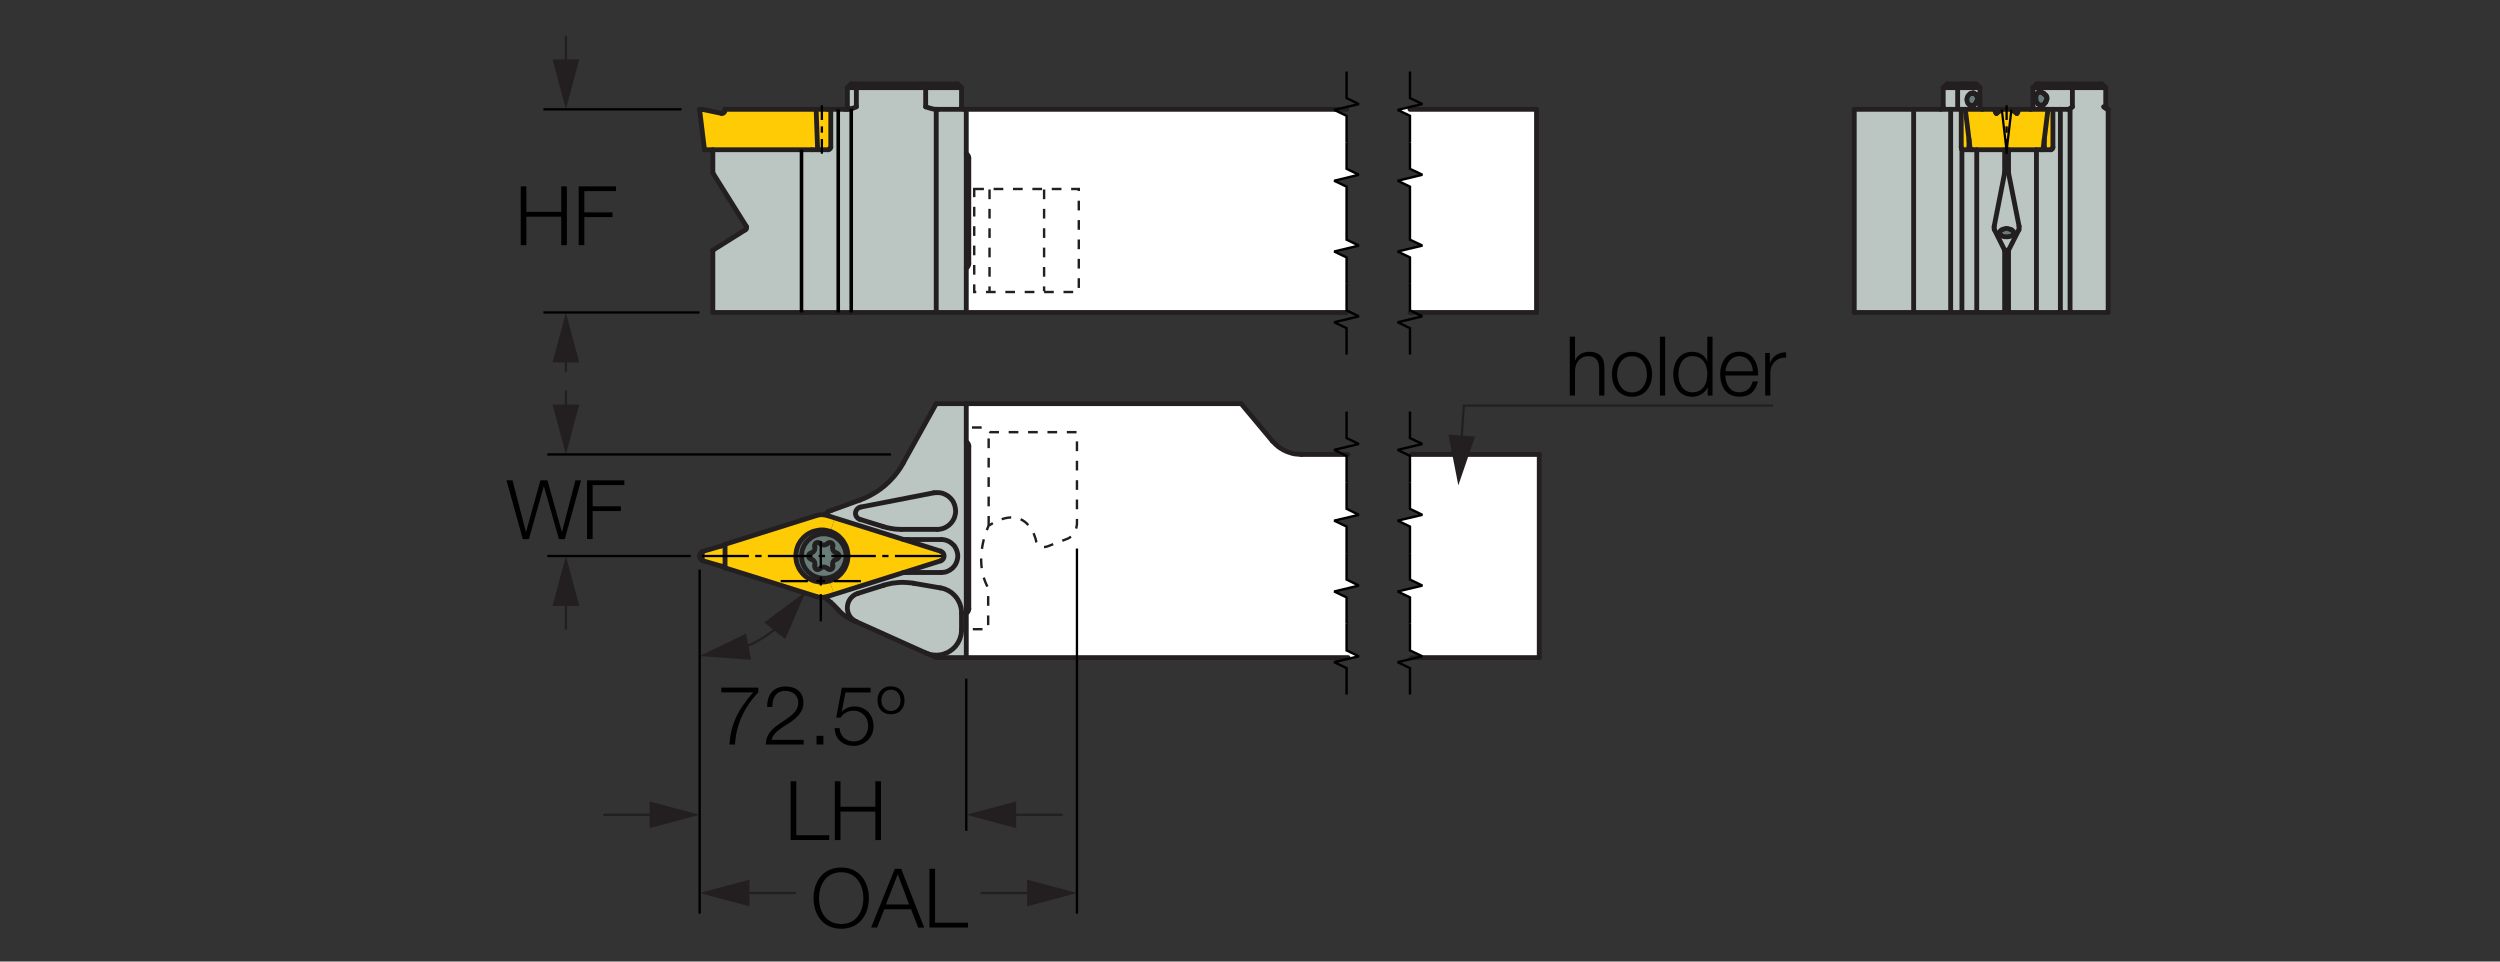 <?xml version="1.0" encoding="utf-8"?>
<!-- Generator: Adobe Illustrator 28.1.0, SVG Export Plug-In . SVG Version: 6.00 Build 0)  -->
<svg version="1.1" xmlns="http://www.w3.org/2000/svg" xmlns:xlink="http://www.w3.org/1999/xlink" x="0px" y="0px"
	 viewBox="0 0 257.95 99.21" style="enable-background:new 0 0 257.95 99.21;" xml:space="preserve">
<rect x="0" y="0" width="257.95" height="99.21" fill="#333333" stroke="none"/>
<style type="text/css">
	.st0{fill:none;}
	.st1{fill:#BBC5C2;}
	.st2{fill:#FFCB05;}
	.st3{fill:#687D78;}
	.st4{fill:none;stroke:#231F20;stroke-width:0.5;stroke-linecap:round;stroke-linejoin:round;}
	.st5{fill:#FFFFFF;}
	.st6{fill:none;stroke:#010101;stroke-width:0.37;stroke-miterlimit:2;}
	.st7{fill:none;stroke:#000000;stroke-width:0.25;stroke-miterlimit:2;}
	.st8{fill:#231F20;}
	.st9{fill:none;stroke:#221F1F;stroke-width:0.25;stroke-dasharray:1,1,1,1,1,1;}
</style>
<g id="FRAME">
	<rect x="6.45" y="2.48" class="st0" width="245.06" height="94.25"/>
</g>
<g id="שרטוט">
	<g id="XMLID_00000029037361369019922260000017097491615996776108_">
		<g>
			<polygon class="st1" points="217.52,11.28 217.49,11.28 217.46,11.27 			"/>
			<polygon class="st1" points="217.05,9.04 217.26,9.04 217.27,9.04 217.27,11.02 217.32,11.16 217.45,11.26 217.46,11.27 
				217.49,11.28 217.52,11.28 217.52,32.24 213.59,32.24 213.59,11.22 213.71,11.12 213.83,11.02 213.83,9.04 			"/>
			<polygon class="st1" points="213.56,11.24 213.59,11.22 213.59,32.24 212.59,32.24 212.59,11.28 213.4,11.28 			"/>
			<polygon class="st1" points="210.54,15.45 210.8,15.45 211.6,15.45 211.64,15.44 211.68,15.43 211.72,15.4 211.74,15.39 
				211.75,15.37 211.77,15.35 211.78,15.32 211.8,15.31 211.81,15.28 211.82,15.23 211.82,15.18 211.82,11.28 212.59,11.28 
				212.59,32.24 210.12,32.24 210.12,15.45 			"/>
			<polygon class="st1" points="210.92,15.29 210.9,15.32 210.87,15.36 210.85,15.39 210.82,15.41 210.8,15.43 210.93,14.37 
				210.93,15.18 210.93,15.23 			"/>
			<polygon class="st2" points="210.9,15.32 210.92,15.29 210.93,15.23 210.93,15.18 210.93,14.37 211.31,11.28 211.82,11.28 
				211.82,15.18 211.82,15.23 211.81,15.28 211.8,15.31 211.78,15.32 211.77,15.35 211.75,15.37 211.74,15.39 211.72,15.4 
				211.68,15.43 211.64,15.44 211.6,15.45 210.8,15.45 210.8,15.43 210.82,15.41 210.85,15.39 210.87,15.36 			"/>
			<polygon class="st3" points="210.69,9.53 210.83,9.61 210.86,9.64 210.89,9.66 210.91,9.69 211.04,9.8 211.07,9.82 211.15,9.92 
				211.19,10.01 211.2,10.06 211.19,10.21 211.19,10.23 211.16,10.34 211.09,10.49 211.09,10.5 211.08,10.51 211.04,10.59 
				210.99,10.66 210.89,10.77 210.81,10.82 210.79,10.83 210.76,10.84 210.72,10.85 210.67,10.86 210.57,10.87 210.42,10.82 
				210.28,10.73 210.24,10.69 210.21,10.63 210.16,10.56 210.14,10.52 210.12,10.47 210.1,10.41 210.09,10.35 210.07,10.28 
				210.07,10.21 210.06,10.16 210.06,10.09 210.06,10.03 210.07,9.98 210.08,9.89 210.1,9.81 210.13,9.75 210.16,9.69 210.19,9.63 
				210.23,9.59 210.27,9.55 210.31,9.52 210.36,9.5 210.43,9.49 210.45,9.49 210.49,9.48 210.54,9.49 			"/>
			<polygon class="st1" points="208.33,23.6 208.33,23.45 208.33,23.35 207.24,17.84 207.24,15.45 210.12,15.45 210.12,32.24 
				207.24,32.24 207.24,25.82 208.31,23.71 			"/>
			<polygon class="st1" points="210.43,8.66 211.26,8.66 213.46,8.66 216.69,8.66 216.88,8.66 217.26,9.04 217.05,9.04 213.83,9.04 
				210.89,9.04 210.05,9.04 209.76,9.04 210.15,8.66 			"/>
			<path class="st1" d="M210.83,9.61l-0.14-0.09l-0.15-0.04l-0.05-0.01l-0.04,0.01h-0.02l-0.08,0.01l-0.05,0.02l-0.04,0.03
				l-0.05,0.04l-0.04,0.05l-0.03,0.06l-0.03,0.06l-0.03,0.07l-0.02,0.08l-0.01,0.09l-0.01,0.06v0.06v0.07l0.01,0.06v0.07l0.02,0.07
				l0.01,0.07l0.02,0.06l0.02,0.05l0.02,0.04l0.05,0.08l0.04,0.06l0.04,0.04l0.13,0.1l0.15,0.05l0.1-0.01l0.05-0.01l0.04-0.01
				l0.03-0.01l0.03-0.01l0.08-0.05l0.1-0.11l0.05-0.07l0.04-0.09l0.01-0.01v-0.01l0.07-0.15l0.04-0.1v-0.02l0.01-0.15l-0.01-0.05
				l-0.05-0.1l-0.08-0.1l-0.03-0.02l-0.13-0.11l-0.02-0.03l-0.03-0.02L210.83,9.61z M210.05,9.04h0.84h2.94v1.98l-0.11,0.1
				l-0.12,0.1l-0.03,0.02l-0.16,0.04h-0.81h-0.77h-0.51h-0.09h-1.72l0.14-0.05l0.1-0.12l0.02-0.09V9.04H210.05z"/>
			<polygon class="st1" points="207.5,11.28 208.26,11.28 208.21,11.51 208.2,11.54 208.15,11.67 208.11,11.7 208.09,11.7 
				207.54,11.3 			"/>
			<rect x="206.84" y="25.82" class="st1" width="0.4" height="6.42"/>
			<polygon class="st1" points="207.24,17.84 206.84,17.84 206.84,15.45 207.03,15.45 207.05,15.45 207.24,15.45 			"/>
			<polygon class="st3" points="206.56,23.71 206.64,23.67 206.73,23.64 206.77,23.63 206.83,23.6 206.89,23.59 206.94,23.58 
				207.01,23.57 207.08,23.57 207.15,23.58 207.21,23.59 207.28,23.62 207.34,23.64 207.39,23.66 207.46,23.68 207.53,23.71 
				207.55,23.72 207.65,23.79 207.74,23.86 207.79,23.94 207.8,24.03 207.8,24.07 207.8,24.08 207.8,24.09 207.77,24.15 
				207.76,24.17 207.68,24.25 207.58,24.32 207.45,24.37 207.31,24.41 207.15,24.43 206.99,24.43 206.82,24.42 206.67,24.39 
				206.54,24.33 206.43,24.27 206.42,24.26 206.42,24.25 206.35,24.2 206.3,24.11 206.28,24.03 206.28,24.02 206.3,23.93 
				206.36,23.86 206.44,23.78 			"/>
			<path class="st1" d="M206.64,23.67l-0.09,0.04l-0.11,0.07l-0.09,0.08l-0.06,0.08l-0.02,0.09v0.01l0.02,0.09l0.05,0.09l0.07,0.06
				v0.01l0.02,0.01l0.1,0.06l0.13,0.06l0.15,0.03l0.16,0.02l0.16-0.01l0.16-0.02l0.14-0.04l0.13-0.05l0.1-0.07l0.08-0.09l0.02-0.02
				l0.03-0.06v-0.01v-0.01v-0.05l-0.01-0.09l-0.06-0.08l-0.09-0.08l-0.1-0.07l-0.02-0.01l-0.07-0.03l-0.07-0.03l-0.06-0.02
				l-0.06-0.02l-0.07-0.03l-0.07-0.01l-0.07-0.01h-0.07l-0.08,0.01l-0.05,0.01l-0.06,0.01l-0.07,0.03l-0.04,0.01L206.64,23.67z
				 M206.84,25.82l-1.05-2.11l-0.03-0.06l-0.01-0.15l0.01-0.15l1.08-5.51h0.4l1.08,5.51l0.01,0.09v0.15l-0.03,0.11l-1.06,2.11
				H206.84z"/>
			<polygon class="st1" points="205.83,11.28 206.59,11.28 206.55,11.3 206,11.7 205.99,11.7 205.97,11.7 205.91,11.64 
				205.87,11.51 			"/>
			<polygon class="st1" points="203.96,32.24 203.96,15.45 206.84,15.45 206.84,17.84 205.76,23.35 205.75,23.5 205.76,23.66 
				205.79,23.71 206.84,25.82 206.84,32.24 			"/>
			<polygon class="st3" points="203.05,9.91 203.08,9.87 203.12,9.81 203.16,9.78 203.2,9.74 203.26,9.69 203.27,9.69 203.41,9.62 
				203.56,9.61 203.58,9.61 203.58,9.61 203.59,9.61 203.67,9.61 203.74,9.63 203.85,9.73 203.87,9.75 203.87,9.76 203.88,9.77 
				203.92,9.82 203.95,9.86 203.98,9.92 203.99,9.93 204,9.95 204.01,9.98 204.05,10.08 204.05,10.1 204.05,10.26 204.01,10.41 
				204,10.43 203.99,10.44 203.98,10.46 203.96,10.52 203.88,10.64 203.87,10.66 203.86,10.66 203.86,10.67 203.84,10.7 
				203.74,10.8 203.59,10.87 203.58,10.87 203.58,10.87 203.57,10.87 203.43,10.89 203.42,10.89 203.39,10.89 203.35,10.89 
				203.31,10.88 203.26,10.85 203.22,10.83 203.2,10.81 203.17,10.78 203.14,10.76 203.11,10.74 203.06,10.68 203.02,10.6 
				202.99,10.54 202.97,10.45 202.95,10.37 202.94,10.29 202.94,10.23 202.95,10.18 202.97,10.12 202.98,10.07 202.99,10.03 
				203.02,9.96 			"/>
			<polygon class="st1" points="203.18,15.29 203.16,15.23 203.16,15.18 203.16,14.37 203.29,15.43 203.26,15.41 203.23,15.39 
				203.21,15.37 203.19,15.32 			"/>
			<polygon class="st2" points="209.5,11.28 211.22,11.28 211.31,11.28 210.93,14.37 210.8,15.43 210.8,15.45 210.54,15.45 
				210.12,15.45 207.24,15.45 207.05,15.45 207.03,15.45 206.84,15.45 203.96,15.45 203.55,15.45 203.29,15.45 203.29,15.43 
				203.16,14.37 202.78,11.28 202.87,11.28 204.55,11.28 205.83,11.28 205.87,11.51 205.91,11.64 205.97,11.7 205.99,11.7 206,11.7 
				206.55,11.3 206.59,11.28 207.5,11.28 207.54,11.3 208.09,11.7 208.11,11.7 208.15,11.67 208.2,11.54 208.21,11.51 208.26,11.28 
							"/>
			<polygon class="st2" points="203.16,15.23 203.18,15.29 203.19,15.32 203.21,15.37 203.23,15.39 203.26,15.41 203.29,15.43 
				203.29,15.45 202.48,15.45 202.43,15.44 202.42,15.43 202.38,15.33 202.36,15.18 202.36,11.28 202.78,11.28 203.16,14.37 
				203.16,15.18 			"/>
			<polygon class="st1" points="202.48,15.45 203.29,15.45 203.55,15.45 203.96,15.45 203.96,32.24 202.43,32.24 202.43,15.44 			
				"/>
			<polygon class="st1" points="201.27,32.24 201.27,11.28 202.36,11.28 202.36,15.18 202.38,15.33 202.42,15.43 202.43,15.44 
				202.43,32.24 			"/>
			<polygon class="st1" points="201.27,11.28 201.27,32.24 197.45,32.24 197.45,11.28 200.23,11.28 			"/>
			<polygon class="st1" points="203.26,9.04 201.99,9.04 200.53,9.04 200.5,9.04 200.89,8.66 200.92,8.66 202.38,8.66 202.88,8.66 
				203.62,8.66 203.9,8.66 204.29,9.04 203.99,9.04 			"/>
			<path class="st1" d="M203.08,9.87l-0.03,0.04l-0.03,0.05l-0.04,0.08l-0.01,0.04l-0.01,0.05l-0.02,0.06l-0.01,0.06v0.06l0.01,0.09
				l0.02,0.08l0.02,0.09l0.04,0.07l0.04,0.08l0.05,0.06l0.03,0.03l0.03,0.02l0.04,0.03l0.02,0.02l0.04,0.02l0.05,0.03l0.04,0.01
				h0.05h0.03h0.01l0.13-0.02h0.01h0.01h0.01l0.14-0.07l0.1-0.1l0.02-0.03v-0.01h0.01l0.01-0.02l0.08-0.12l0.03-0.06l0.01-0.02
				l0.01-0.01l0.01-0.02l0.04-0.15V10.1v-0.02l-0.04-0.1L204,9.95l-0.01-0.02l-0.01-0.01l-0.04-0.06l-0.03-0.04l-0.04-0.06
				l-0.01-0.01V9.75l-0.02-0.02l-0.11-0.1l-0.07-0.03h-0.08h-0.01h-0.01h-0.02l-0.14,0.02l-0.14,0.07h-0.01l-0.06,0.05l-0.05,0.04
				l-0.04,0.04L203.08,9.87z M201.99,9.04h1.27h0.73h0.29v1.98l0.05,0.14l0.12,0.1l0.1,0.02h-1.68h-0.1h-0.42h-1.09h-1.04l0.15-0.05
				l0.09-0.12l0.02-0.09V9.04h0.03H201.99z"/>
			<rect x="191.32" y="11.28" class="st1" width="6.13" height="20.97"/>
		</g>
		<g>
			<line class="st4" x1="191.32" y1="32.24" x2="197.45" y2="32.24"/>
			<line class="st4" x1="201.27" y1="32.24" x2="197.45" y2="32.24"/>
			<line class="st4" x1="202.43" y1="32.24" x2="201.27" y2="32.24"/>
			<line class="st4" x1="203.96" y1="32.24" x2="202.43" y2="32.24"/>
			<line class="st4" x1="206.84" y1="32.24" x2="203.96" y2="32.24"/>
			<line class="st4" x1="207.24" y1="32.24" x2="206.84" y2="32.24"/>
			<line class="st4" x1="210.12" y1="32.24" x2="207.24" y2="32.24"/>
			<line class="st4" x1="212.59" y1="32.24" x2="210.12" y2="32.24"/>
			<line class="st4" x1="213.59" y1="32.24" x2="212.59" y2="32.24"/>
			<line class="st4" x1="217.52" y1="32.24" x2="213.59" y2="32.24"/>
			<line class="st4" x1="191.32" y1="32.24" x2="191.32" y2="11.28"/>
			<line class="st4" x1="217.52" y1="32.24" x2="217.52" y2="11.28"/>
			<line class="st4" x1="213.4" y1="11.28" x2="212.59" y2="11.28"/>
			<polyline class="st4" points="213.4,11.28 213.56,11.24 213.59,11.22 			"/>
			<line class="st4" x1="212.59" y1="11.28" x2="211.82" y2="11.28"/>
			<polyline class="st4" points="211.6,15.45 210.8,15.45 210.54,15.45 			"/>
			<polyline class="st4" points="211.82,15.18 211.82,15.23 211.81,15.28 211.8,15.31 211.78,15.32 211.77,15.35 211.75,15.37 
				211.74,15.39 211.72,15.4 211.68,15.43 211.64,15.44 211.6,15.45 			"/>
			<line class="st4" x1="211.82" y1="15.18" x2="211.82" y2="11.28"/>
			<line class="st4" x1="207.24" y1="32.24" x2="207.24" y2="25.82"/>
			<line class="st4" x1="208.31" y1="23.71" x2="207.24" y2="25.82"/>
			<polyline class="st4" points="208.31,23.71 208.33,23.6 208.33,23.45 208.33,23.35 			"/>
			<line class="st4" x1="208.33" y1="23.35" x2="207.24" y2="17.84"/>
			<line class="st4" x1="207.24" y1="17.84" x2="207.24" y2="15.45"/>
			<line class="st4" x1="206.84" y1="32.24" x2="206.84" y2="25.82"/>
			<line class="st4" x1="207.24" y1="25.82" x2="206.84" y2="25.82"/>
			<line class="st4" x1="207.24" y1="17.84" x2="206.84" y2="17.84"/>
			<line class="st4" x1="206.84" y1="17.84" x2="206.84" y2="15.45"/>
			<line class="st4" x1="205.76" y1="23.35" x2="206.84" y2="17.84"/>
			<polyline class="st4" points="205.76,23.35 205.75,23.5 205.76,23.66 205.79,23.71 			"/>
			<line class="st4" x1="205.79" y1="23.71" x2="206.84" y2="25.82"/>
			<line class="st4" x1="202.43" y1="32.24" x2="202.43" y2="15.44"/>
			<line class="st4" x1="202.43" y1="15.44" x2="202.48" y2="15.45"/>
			<polyline class="st4" points="203.55,15.45 203.29,15.45 202.48,15.45 			"/>
			<line class="st4" x1="202.36" y1="11.28" x2="201.27" y2="11.28"/>
			<line class="st4" x1="202.36" y1="15.18" x2="202.36" y2="11.28"/>
			<polyline class="st4" points="202.36,15.18 202.38,15.33 202.42,15.43 202.43,15.44 			"/>
			<polyline class="st4" points="201.27,11.28 200.23,11.28 197.45,11.28 			"/>
			<line class="st4" x1="197.45" y1="11.28" x2="191.32" y2="11.28"/>
			<polyline class="st4" points="207.8,24.03 207.79,23.94 207.74,23.86 207.65,23.79 207.55,23.72 207.53,23.71 			"/>
			<line class="st4" x1="207.8" y1="24.07" x2="207.8" y2="24.03"/>
			<line class="st4" x1="207.77" y1="24.15" x2="207.8" y2="24.09"/>
			<polyline class="st4" points="206.42,24.26 206.43,24.27 206.54,24.33 206.67,24.39 206.82,24.42 206.99,24.43 207.15,24.43 
				207.31,24.41 207.45,24.37 207.58,24.32 207.68,24.25 207.76,24.17 207.77,24.15 			"/>
			<polyline class="st4" points="206.28,24.03 206.3,24.11 206.35,24.2 206.42,24.25 			"/>
			<polyline class="st4" points="206.56,23.71 206.44,23.78 206.36,23.86 206.3,23.93 206.28,24.02 206.28,24.03 			"/>
			<polyline class="st4" points="207.53,23.71 207.46,23.68 207.39,23.66 207.34,23.64 207.28,23.62 207.21,23.59 207.15,23.58 
				207.08,23.57 207.01,23.57 206.94,23.58 206.89,23.59 206.83,23.6 206.77,23.63 206.73,23.64 206.64,23.67 206.56,23.71 			"/>
			<line class="st4" x1="203.99" y1="10.44" x2="203.98" y2="10.46"/>
			<line class="st4" x1="203.98" y1="10.46" x2="203.96" y2="10.52"/>
			<line class="st4" x1="203.96" y1="10.52" x2="203.88" y2="10.64"/>
			<line class="st4" x1="203.88" y1="10.64" x2="203.87" y2="10.66"/>
			<line class="st4" x1="203.87" y1="10.66" x2="203.86" y2="10.66"/>
			<line class="st4" x1="203.86" y1="10.66" x2="203.86" y2="10.67"/>
			<line class="st4" x1="203.86" y1="10.67" x2="203.84" y2="10.7"/>
			<polyline class="st4" points="203.59,10.87 203.74,10.8 203.84,10.7 			"/>
			<line class="st4" x1="203.59" y1="10.87" x2="203.58" y2="10.87"/>
			<line class="st4" x1="203.58" y1="10.87" x2="203.58" y2="10.87"/>
			<line class="st4" x1="203.43" y1="10.89" x2="203.57" y2="10.87"/>
			<line class="st4" x1="203.43" y1="10.89" x2="203.42" y2="10.89"/>
			<line class="st4" x1="203.39" y1="10.89" x2="203.42" y2="10.89"/>
			<line class="st4" x1="203.31" y1="10.88" x2="203.35" y2="10.89"/>
			<line class="st4" x1="203.35" y1="10.89" x2="203.39" y2="10.89"/>
			<line class="st4" x1="203.26" y1="10.85" x2="203.31" y2="10.88"/>
			<polyline class="st4" points="204.29,11.02 204.34,11.16 204.46,11.26 204.55,11.28 			"/>
			<line class="st4" x1="202.78" y1="11.28" x2="202.36" y2="11.28"/>
			<line class="st4" x1="211.31" y1="11.28" x2="211.82" y2="11.28"/>
			<polyline class="st4" points="217.05,11.02 217.09,11.06 217.21,11.14 217.26,11.18 217.31,11.2 217.36,11.23 217.41,11.26 
				217.46,11.27 217.49,11.28 217.52,11.28 			"/>
			<polyline class="st4" points="213.59,11.22 213.71,11.12 213.83,11.02 			"/>
			<line class="st4" x1="206.42" y1="24.25" x2="206.42" y2="24.26"/>
			<polyline class="st4" points="207.8,24.09 207.8,24.08 207.8,24.07 			"/>
			<polyline class="st4" points="210.28,10.73 210.24,10.69 210.21,10.63 210.16,10.56 210.14,10.52 210.12,10.47 210.1,10.41 
				210.09,10.35 210.07,10.28 210.07,10.21 210.06,10.16 210.06,10.09 210.06,10.03 210.07,9.98 210.08,9.89 210.1,9.81 
				210.13,9.75 210.16,9.69 210.19,9.63 210.23,9.59 210.27,9.55 210.31,9.52 210.36,9.5 			"/>
			<line class="st4" x1="210.43" y1="9.49" x2="210.36" y2="9.5"/>
			<polyline class="st4" points="210.28,10.73 210.42,10.82 210.57,10.87 210.67,10.86 			"/>
			<line class="st4" x1="210.67" y1="10.86" x2="210.72" y2="10.85"/>
			<line class="st4" x1="210.72" y1="10.85" x2="210.76" y2="10.84"/>
			<line class="st4" x1="210.79" y1="10.83" x2="210.76" y2="10.84"/>
			<line class="st4" x1="210.81" y1="10.82" x2="210.79" y2="10.83"/>
			<line class="st4" x1="210.81" y1="10.82" x2="210.89" y2="10.77"/>
			<polyline class="st4" points="210.89,10.77 210.99,10.66 211.04,10.59 			"/>
			<line class="st4" x1="211.08" y1="10.51" x2="211.04" y2="10.59"/>
			<line class="st4" x1="211.08" y1="10.51" x2="211.09" y2="10.5"/>
			<line class="st4" x1="211.09" y1="10.5" x2="211.09" y2="10.49"/>
			<polyline class="st4" points="211.09,10.49 211.16,10.34 211.19,10.23 			"/>
			<line class="st4" x1="211.19" y1="10.23" x2="211.19" y2="10.21"/>
			<polyline class="st4" points="211.19,10.21 211.2,10.06 211.19,10.01 			"/>
			<line class="st4" x1="211.19" y1="10.01" x2="211.15" y2="9.92"/>
			<line class="st4" x1="211.15" y1="9.92" x2="211.07" y2="9.82"/>
			<line class="st4" x1="211.07" y1="9.82" x2="211.04" y2="9.8"/>
			<line class="st4" x1="211.04" y1="9.8" x2="210.91" y2="9.69"/>
			<line class="st4" x1="210.89" y1="9.66" x2="210.91" y2="9.69"/>
			<line class="st4" x1="210.86" y1="9.64" x2="210.89" y2="9.66"/>
			<line class="st4" x1="210.86" y1="9.64" x2="210.83" y2="9.61"/>
			<polyline class="st4" points="210.83,9.61 210.69,9.53 210.54,9.49 210.49,9.48 			"/>
			<line class="st4" x1="210.49" y1="9.48" x2="210.45" y2="9.49"/>
			<line class="st4" x1="210.45" y1="9.49" x2="210.43" y2="9.49"/>
			<polyline class="st4" points="203.41,9.62 203.27,9.69 203.26,9.69 			"/>
			<polyline class="st4" points="203.26,10.85 203.22,10.83 203.2,10.81 203.17,10.78 203.14,10.76 203.11,10.74 203.06,10.68 
				203.02,10.6 202.99,10.54 202.97,10.45 202.95,10.37 202.94,10.29 202.94,10.23 202.95,10.18 202.97,10.12 202.98,10.07 
				202.99,10.03 203.02,9.96 203.05,9.91 203.08,9.87 203.12,9.81 203.16,9.78 203.2,9.74 203.26,9.69 			"/>
			<line class="st4" x1="204" y1="10.43" x2="203.99" y2="10.44"/>
			<line class="st4" x1="204.01" y1="10.41" x2="204" y2="10.43"/>
			<polyline class="st4" points="204.01,10.41 204.05,10.26 204.05,10.1 204.05,10.08 			"/>
			<line class="st4" x1="204.05" y1="10.08" x2="204.01" y2="9.98"/>
			<line class="st4" x1="204.01" y1="9.98" x2="204" y2="9.95"/>
			<line class="st4" x1="204" y1="9.95" x2="203.99" y2="9.93"/>
			<line class="st4" x1="203.99" y1="9.93" x2="203.98" y2="9.92"/>
			<line class="st4" x1="203.98" y1="9.92" x2="203.95" y2="9.86"/>
			<line class="st4" x1="203.95" y1="9.86" x2="203.92" y2="9.82"/>
			<line class="st4" x1="203.92" y1="9.82" x2="203.88" y2="9.77"/>
			<line class="st4" x1="203.87" y1="9.76" x2="203.88" y2="9.77"/>
			<line class="st4" x1="203.87" y1="9.76" x2="203.87" y2="9.75"/>
			<line class="st4" x1="203.87" y1="9.75" x2="203.85" y2="9.73"/>
			<polyline class="st4" points="203.85,9.73 203.74,9.63 203.67,9.61 			"/>
			<line class="st4" x1="203.67" y1="9.61" x2="203.59" y2="9.61"/>
			<line class="st4" x1="203.59" y1="9.61" x2="203.58" y2="9.61"/>
			<line class="st4" x1="203.58" y1="9.61" x2="203.58" y2="9.61"/>
			<line class="st4" x1="203.56" y1="9.61" x2="203.58" y2="9.61"/>
			<line class="st4" x1="203.41" y1="9.62" x2="203.56" y2="9.61"/>
			<line class="st4" x1="216.88" y1="8.66" x2="216.69" y2="8.66"/>
			<line class="st4" x1="210.43" y1="8.66" x2="210.15" y2="8.66"/>
			<line class="st4" x1="210.43" y1="8.66" x2="211.26" y2="8.66"/>
			<line class="st4" x1="213.46" y1="8.66" x2="211.26" y2="8.66"/>
			<line class="st4" x1="216.69" y1="8.66" x2="213.46" y2="8.66"/>
			<line class="st4" x1="217.05" y1="9.04" x2="213.83" y2="9.04"/>
			<line class="st4" x1="213.83" y1="9.04" x2="210.89" y2="9.04"/>
			<line class="st4" x1="210.05" y1="9.04" x2="210.89" y2="9.04"/>
			<line class="st4" x1="210.05" y1="9.04" x2="209.76" y2="9.04"/>
			<line class="st4" x1="217.26" y1="9.04" x2="217.05" y2="9.04"/>
			<line class="st4" x1="202.88" y1="8.66" x2="202.38" y2="8.66"/>
			<line class="st4" x1="203.62" y1="8.66" x2="202.88" y2="8.66"/>
			<line class="st4" x1="203.9" y1="8.66" x2="203.62" y2="8.66"/>
			<line class="st4" x1="200.92" y1="8.66" x2="200.89" y2="8.66"/>
			<line class="st4" x1="202.38" y1="8.66" x2="200.92" y2="8.66"/>
			<line class="st4" x1="203.99" y1="9.04" x2="203.26" y2="9.04"/>
			<line class="st4" x1="203.26" y1="9.04" x2="201.99" y2="9.04"/>
			<line class="st4" x1="201.99" y1="9.04" x2="200.53" y2="9.04"/>
			<line class="st4" x1="200.53" y1="9.04" x2="200.5" y2="9.04"/>
			<line class="st4" x1="204.29" y1="11.02" x2="204.29" y2="9.04"/>
			<line class="st4" x1="204.29" y1="9.04" x2="203.99" y2="9.04"/>
			<line class="st4" x1="203.9" y1="8.66" x2="204.29" y2="9.04"/>
			<line class="st4" x1="203.16" y1="14.37" x2="203.16" y2="15.18"/>
			<polyline class="st4" points="203.16,15.18 203.16,15.23 203.18,15.29 203.19,15.32 203.21,15.37 203.23,15.39 203.26,15.41 
				203.29,15.43 			"/>
			<line class="st4" x1="210.93" y1="15.18" x2="210.93" y2="14.37"/>
			<polyline class="st4" points="210.93,15.18 210.93,15.23 210.92,15.29 210.9,15.32 210.87,15.36 210.85,15.39 210.82,15.41 
				210.8,15.43 			"/>
			<polyline class="st4" points="200.23,11.28 200.38,11.23 200.48,11.11 200.5,11.02 			"/>
			<polyline class="st4" points="217.27,11.02 217.32,11.16 217.45,11.26 217.46,11.27 217.52,11.28 			"/>
			<polyline class="st4" points="209.5,11.28 209.65,11.23 209.74,11.11 209.76,11.02 			"/>
			<line class="st4" x1="209.76" y1="11.02" x2="209.76" y2="9.04"/>
			<line class="st4" x1="217.27" y1="11.02" x2="217.27" y2="9.04"/>
			<line class="st4" x1="210.15" y1="8.66" x2="209.76" y2="9.04"/>
			<polyline class="st4" points="216.88,8.66 217.26,9.04 217.27,9.04 			"/>
			<line class="st4" x1="200.5" y1="11.02" x2="200.5" y2="9.04"/>
			<line class="st4" x1="200.89" y1="8.66" x2="200.5" y2="9.04"/>
			<line class="st4" x1="206.59" y1="11.28" x2="206.55" y2="11.3"/>
			<line class="st4" x1="206" y1="11.7" x2="206.55" y2="11.3"/>
			<line class="st4" x1="208.09" y1="11.7" x2="207.54" y2="11.3"/>
			<line class="st4" x1="207.54" y1="11.3" x2="207.5" y2="11.28"/>
			<line class="st4" x1="207.05" y1="15.45" x2="207.03" y2="15.45"/>
			<line class="st4" x1="207.5" y1="11.28" x2="206.59" y2="11.28"/>
			<polyline class="st4" points="208.11,11.7 208.15,11.67 208.2,11.54 208.21,11.51 			"/>
			<line class="st4" x1="208.09" y1="11.7" x2="208.11" y2="11.7"/>
			<polyline class="st4" points="205.87,11.51 205.91,11.64 205.97,11.7 205.99,11.7 			"/>
			<line class="st4" x1="205.99" y1="11.7" x2="206" y2="11.7"/>
			<polyline class="st4" points="207.03,15.45 206.84,15.45 203.96,15.45 203.55,15.45 			"/>
			<polyline class="st4" points="205.83,11.28 204.55,11.28 202.87,11.28 			"/>
			<line class="st4" x1="205.83" y1="11.28" x2="205.87" y2="11.51"/>
			<line class="st4" x1="208.26" y1="11.28" x2="207.5" y2="11.28"/>
			<line class="st4" x1="206.59" y1="11.28" x2="205.83" y2="11.28"/>
			<line class="st4" x1="208.26" y1="11.28" x2="208.21" y2="11.51"/>
			<line class="st4" x1="202.87" y1="11.28" x2="202.78" y2="11.28"/>
			<line class="st4" x1="211.31" y1="11.28" x2="211.22" y2="11.28"/>
			<polyline class="st4" points="208.26,11.28 209.5,11.28 211.22,11.28 			"/>
			<polyline class="st4" points="207.05,15.45 207.24,15.45 210.12,15.45 210.54,15.45 			"/>
			<polyline class="st4" points="203.29,15.45 203.29,15.43 203.16,14.37 202.78,11.28 			"/>
			<polyline class="st4" points="210.8,15.45 210.8,15.43 210.93,14.37 211.31,11.28 			"/>
			<line class="st4" x1="213.59" y1="32.24" x2="213.59" y2="11.22"/>
			<line class="st4" x1="212.59" y1="32.24" x2="212.59" y2="11.28"/>
			<line class="st4" x1="210.12" y1="32.24" x2="210.12" y2="15.45"/>
			<line class="st4" x1="203.96" y1="32.24" x2="203.96" y2="15.45"/>
			<line class="st4" x1="201.27" y1="32.24" x2="201.27" y2="11.28"/>
			<line class="st4" x1="197.45" y1="32.24" x2="197.45" y2="11.28"/>
			<line class="st4" x1="213.83" y1="11.02" x2="213.83" y2="9.04"/>
			<line class="st4" x1="201.99" y1="11.02" x2="201.99" y2="9.04"/>
		</g>
	</g>
	<g id="XMLID_00000034774228879869031350000007697338947847789191_">
		<g>
			<polygon class="st5" points="158.54,11.28 158.54,32.24 145.93,32.24 145.48,32.03 145.48,29.29 145.48,26.56 144.21,25.95 
				146.76,25.34 145.48,24.73 145.48,21.98 145.48,19.26 144.21,18.65 146.76,18.03 145.48,17.42 145.48,14.69 145.48,11.95 
				144.21,11.34 145.43,11.05 145.48,11.28 			"/>
			<polygon class="st5" points="140.21,18.03 137.66,18.65 138.94,19.26 138.94,21.98 138.94,24.73 140.21,25.34 137.66,25.95 
				138.94,26.56 138.94,29.29 138.94,32.03 139.02,32.06 138.94,32.24 99.7,32.24 99.7,27.66 99.83,27.55 99.91,27.42 99.96,27.27 
				99.96,27.2 99.96,16.32 99.94,16.16 99.86,16.01 99.75,15.89 99.7,15.87 99.7,11.28 137.94,11.28 137.66,11.34 138.94,11.95 
				138.94,14.69 138.94,17.42 			"/>
			<polygon class="st1" points="99.96,27.2 99.96,27.27 99.91,27.42 99.83,27.55 99.7,27.66 99.7,15.87 99.75,15.89 99.86,16.01 
				99.94,16.16 99.96,16.32 			"/>
			<polygon class="st1" points="99.7,27.66 99.7,32.24 96.6,32.24 96.6,11.28 96.82,11.28 99.47,11.28 99.7,11.28 99.7,15.87 			"/>
			<polygon class="st1" points="99.47,11.28 96.82,11.28 96.6,11.28 96.53,11.28 96.46,11.27 96.34,11.26 96.22,11.23 96.12,11.2 
				96.02,11.18 95.89,11.14 95.81,11.12 95.64,11.06 95.51,11.02 95.51,9.04 99.21,9.04 99.21,11.02 99.26,11.16 99.38,11.26 			"/>
			<polygon class="st1" points="99.21,9.04 95.51,9.04 88.36,9.04 87.43,9.04 87.82,8.66 88.51,8.66 95.67,8.66 98.82,8.66 			"/>
			<polygon class="st1" points="88.36,11.01 88.36,9.04 95.51,9.04 95.51,11.02 95.64,11.06 95.81,11.12 95.89,11.14 96.02,11.18 
				96.12,11.2 96.22,11.23 96.34,11.26 96.46,11.27 96.53,11.28 96.6,11.28 96.6,32.24 87.83,32.24 87.83,11.22 87.99,11.17 
				88.14,11.11 88.28,11.05 88.35,11.01 			"/>
			<polygon class="st1" points="88.36,9.04 88.36,11.01 88.35,11.01 88.28,11.05 88.14,11.11 87.99,11.17 87.83,11.22 87.79,11.23 
				87.64,11.27 87.47,11.28 87.16,11.28 87.31,11.23 87.41,11.11 87.43,11.02 87.43,9.04 			"/>
			<polygon class="st1" points="87.83,11.22 87.83,32.24 86.49,32.24 86.49,11.28 87.16,11.28 87.47,11.28 87.64,11.27 87.79,11.23 
							"/>
			<polygon class="st1" points="86.49,11.28 86.49,32.24 82.7,32.24 82.7,15.45 83.73,15.45 83.76,15.45 84.36,15.45 85.45,15.45 
				85.6,15.4 85.7,15.28 85.72,15.18 85.72,11.28 			"/>
			<polygon class="st2" points="85.72,11.28 85.72,15.18 85.7,15.28 85.6,15.4 85.45,15.45 84.36,15.45 84.21,11.28 85.39,11.28 			
				"/>
			<polygon class="st2" points="84.21,11.28 84.36,15.45 83.76,15.45 83.73,15.45 82.7,15.45 73.55,15.45 72.7,15.45 72.69,15.45 
				72.18,11.28 72.45,11.28 72.55,11.3 74.45,11.7 74.6,11.69 74.73,11.59 74.76,11.51 74.81,11.28 			"/>
			<polygon class="st1" points="82.7,15.45 82.7,32.24 73.55,32.24 73.55,25.82 76.91,23.71 77.02,23.6 77.04,23.45 77,23.35 
				73.55,17.84 73.55,15.45 			"/>
		</g>
		<g>
			<line class="st4" x1="99.7" y1="32.24" x2="138.94" y2="32.24"/>
			<polyline class="st4" points="145.48,32.24 145.93,32.24 158.54,32.24 			"/>
			<line class="st4" x1="158.54" y1="32.24" x2="158.54" y2="11.28"/>
			<polyline class="st4" points="99.7,11.28 137.94,11.28 138.94,11.28 			"/>
			<line class="st4" x1="145.48" y1="11.28" x2="158.54" y2="11.28"/>
			<polyline class="st4" points="99.96,16.32 99.94,16.16 99.86,16.01 99.75,15.89 99.7,15.87 			"/>
			<line class="st4" x1="99.96" y1="16.32" x2="99.96" y2="27.2"/>
			<polyline class="st4" points="99.7,27.66 99.83,27.55 99.91,27.42 99.96,27.27 99.96,27.2 			"/>
			<line class="st4" x1="96.6" y1="32.24" x2="99.7" y2="32.24"/>
			<line class="st4" x1="82.7" y1="32.24" x2="73.55" y2="32.24"/>
			<line class="st4" x1="86.49" y1="32.24" x2="82.7" y2="32.24"/>
			<line class="st4" x1="87.83" y1="32.24" x2="86.49" y2="32.24"/>
			<line class="st4" x1="96.6" y1="32.24" x2="87.83" y2="32.24"/>
			<line class="st4" x1="96.6" y1="32.24" x2="96.6" y2="11.28"/>
			<line class="st4" x1="96.6" y1="11.28" x2="96.82" y2="11.28"/>
			<polyline class="st4" points="96.82,11.28 99.47,11.28 99.7,11.28 			"/>
			<polyline class="st4" points="87.47,11.28 87.16,11.28 86.49,11.28 			"/>
			<polyline class="st4" points="87.47,11.28 87.64,11.27 87.79,11.23 87.83,11.22 			"/>
			<line class="st4" x1="86.49" y1="11.28" x2="85.72" y2="11.28"/>
			<polyline class="st4" points="85.45,15.45 84.36,15.45 83.76,15.45 			"/>
			<polyline class="st4" points="85.45,15.45 85.6,15.4 85.7,15.28 85.72,15.18 			"/>
			<line class="st4" x1="85.72" y1="15.18" x2="85.72" y2="11.28"/>
			<line class="st4" x1="73.55" y1="32.24" x2="73.55" y2="25.82"/>
			<line class="st4" x1="76.91" y1="23.71" x2="73.55" y2="25.82"/>
			<polyline class="st4" points="76.91,23.71 77.02,23.6 77.04,23.45 77,23.35 			"/>
			<line class="st4" x1="77" y1="23.35" x2="73.55" y2="17.84"/>
			<line class="st4" x1="73.55" y1="17.84" x2="73.55" y2="15.45"/>
			<polyline class="st4" points="99.21,11.02 99.26,11.16 99.38,11.26 99.47,11.28 			"/>
			<polyline class="st4" points="95.51,11.02 95.64,11.06 95.81,11.12 95.89,11.14 96.02,11.18 96.12,11.2 96.22,11.23 96.34,11.26 
				96.46,11.27 96.53,11.28 96.6,11.28 			"/>
			<polyline class="st4" points="87.83,11.22 87.99,11.17 88.14,11.11 88.28,11.05 88.35,11.01 			"/>
			<line class="st4" x1="98.82" y1="8.66" x2="95.67" y2="8.66"/>
			<line class="st4" x1="88.51" y1="8.66" x2="87.82" y2="8.66"/>
			<line class="st4" x1="95.67" y1="8.66" x2="88.51" y2="8.66"/>
			<line class="st4" x1="95.51" y1="9.04" x2="88.36" y2="9.04"/>
			<line class="st4" x1="88.36" y1="9.04" x2="87.43" y2="9.04"/>
			<line class="st4" x1="99.21" y1="11.02" x2="99.21" y2="9.04"/>
			<line class="st4" x1="99.21" y1="9.04" x2="95.51" y2="9.04"/>
			<line class="st4" x1="98.82" y1="8.66" x2="99.21" y2="9.04"/>
			<polyline class="st4" points="87.16,11.28 87.31,11.23 87.41,11.11 87.43,11.02 			"/>
			<line class="st4" x1="87.43" y1="11.02" x2="87.43" y2="9.04"/>
			<line class="st4" x1="87.82" y1="8.66" x2="87.43" y2="9.04"/>
			<line class="st4" x1="74.45" y1="11.7" x2="72.55" y2="11.3"/>
			<line class="st4" x1="72.45" y1="11.28" x2="72.55" y2="11.3"/>
			<line class="st4" x1="72.7" y1="15.45" x2="72.69" y2="15.45"/>
			<line class="st4" x1="72.45" y1="11.28" x2="72.18" y2="11.28"/>
			<polyline class="st4" points="74.45,11.7 74.6,11.69 74.73,11.59 74.76,11.51 			"/>
			<line class="st4" x1="74.81" y1="11.28" x2="74.76" y2="11.51"/>
			<line class="st4" x1="85.39" y1="11.28" x2="85.72" y2="11.28"/>
			<line class="st4" x1="85.39" y1="11.28" x2="84.21" y2="11.28"/>
			<line class="st4" x1="74.81" y1="11.28" x2="84.21" y2="11.28"/>
			<polyline class="st4" points="72.7,15.45 73.55,15.45 82.7,15.45 83.73,15.45 			"/>
			<line class="st4" x1="72.69" y1="15.45" x2="72.18" y2="11.28"/>
			<line class="st6" x1="87.83" y1="32.24" x2="87.83" y2="11.22"/>
			<line class="st6" x1="86.49" y1="32.24" x2="86.49" y2="11.28"/>
			<line class="st6" x1="82.7" y1="32.24" x2="82.7" y2="15.45"/>
			<line class="st4" x1="95.51" y1="11.02" x2="95.51" y2="9.04"/>
			<polyline class="st4" points="88.36,11.02 88.36,11.01 88.36,9.04 			"/>
			<line class="st4" x1="84.36" y1="15.45" x2="84.21" y2="11.28"/>
			<polyline class="st7" points="138.94,14.69 138.94,11.95 137.66,11.34 137.94,11.28 140.21,10.74 138.94,10.12 138.94,7.38 			
				"/>
			<polyline class="st7" points="138.94,21.98 138.94,19.26 137.66,18.65 140.21,18.03 138.94,17.42 138.94,14.69 			"/>
			<polyline class="st7" points="138.94,29.29 138.94,26.56 137.66,25.95 140.21,25.34 138.94,24.73 138.94,21.98 			"/>
			<polyline class="st7" points="138.94,36.59 138.94,33.86 137.66,33.25 140.21,32.64 139.02,32.06 138.94,32.03 138.94,29.29 			
				"/>
			<polyline class="st7" points="145.48,14.69 145.48,11.95 144.21,11.34 145.43,11.05 146.76,10.74 145.48,10.12 145.48,7.38 			
				"/>
			<polyline class="st7" points="145.48,21.98 145.48,19.26 144.21,18.65 146.76,18.03 145.48,17.42 145.48,14.69 			"/>
			<polyline class="st7" points="145.48,29.29 145.48,26.56 144.21,25.95 146.76,25.34 145.48,24.73 145.48,21.98 			"/>
			<polyline class="st7" points="145.48,36.59 145.48,33.86 144.21,33.25 146.76,32.64 145.93,32.24 145.48,32.03 145.48,29.29 			
				"/>
			<polyline class="st4" points="99.7,11.28 99.7,15.87 99.7,27.66 99.7,32.24 			"/>
		</g>
	</g>
	<g id="XMLID_00000021085235820487207570000000191771222316029594_">
		<g>
			<polygon class="st5" points="158.82,46.89 158.82,67.85 146.2,67.85 146.76,67.72 145.48,67.11 145.48,64.36 145.48,61.64 
				144.21,61.03 146.76,60.42 145.48,59.8 145.48,57.07 145.48,54.33 144.21,53.72 146.76,53.12 145.48,52.5 145.48,49.76 
				145.48,47.04 145.64,46.89 			"/>
			<polygon class="st5" points="140.21,53.12 137.66,53.72 138.94,54.33 138.94,57.07 138.94,59.8 140.21,60.42 137.66,61.03 
				138.94,61.64 138.94,64.36 138.94,67.11 140.21,67.72 139.12,67.97 139.09,67.85 99.7,67.85 99.7,63.27 99.83,63.17 99.91,63.03 
				99.96,62.87 99.96,62.81 99.96,46.03 99.94,45.88 99.86,45.73 99.75,45.61 99.7,45.58 99.7,41.65 128.06,41.65 131.27,45.49 
				131.38,45.61 131.5,45.72 131.61,45.84 131.74,45.95 131.86,46.06 131.99,46.15 132.13,46.25 132.27,46.33 132.41,46.42 
				132.55,46.48 132.71,46.56 132.86,46.62 133.01,46.67 133.16,46.72 133.32,46.77 133.48,46.81 133.65,46.84 133.81,46.85 
				133.97,46.87 134.13,46.88 134.28,46.89 138.64,46.89 138.94,47.04 138.94,49.76 138.94,52.5 			"/>
			<polygon class="st1" points="99.96,62.81 99.96,62.87 99.91,63.03 99.83,63.17 99.7,63.27 99.7,45.58 99.75,45.61 99.86,45.73 
				99.94,45.88 99.96,46.03 			"/>
			<path class="st1" d="M99.7,63.27v4.58h-2.88H96.6l-0.93-0.42l0.16,0.06l0.15,0.04l0.16,0.04l0.16,0.02l0.16,0.01l0.17,0.01
				l0.16-0.01l0.16-0.02l0.16-0.03l0.16-0.04l0.15-0.05l0.15-0.06l0.15-0.07l0.14-0.08l0.14-0.09l0.13-0.1l0.13-0.1l0.11-0.1
				l0.12-0.11l0.1-0.12l0.1-0.13l0.1-0.14l0.08-0.13l0.08-0.15l0.07-0.15l0.05-0.15l0.05-0.16l0.04-0.15l0.02-0.16l0.02-0.16v-0.15
				v-1.74v-0.17l-0.02-0.16l-0.02-0.16l-0.04-0.15l-0.05-0.16l-0.06-0.15l-0.07-0.15l-0.07-0.14l-0.09-0.14l-0.1-0.14l-0.1-0.12
				l-0.11-0.12l-0.11-0.11l-0.12-0.11l-0.12-0.1l-0.13-0.09l-0.14-0.09l-0.15-0.08l-0.14-0.07l-0.15-0.06l-0.16-0.05l-0.16-0.04
				l-0.07-0.01l-2.78-0.47l-0.16-0.03l-0.16-0.02l-0.16-0.02l-0.16-0.01l-0.17-0.01l-0.16-0.01h-0.16h-0.16l-0.16,0.01l-0.17,0.01
				l-0.16,0.02l-0.16,0.02l-0.16,0.02l-0.16,0.03l-0.16,0.04l-0.16,0.03l-0.15,0.04l-0.16,0.05l-0.13,0.04l-2.67,0.84l-0.15,0.06
				l-0.15,0.07l-0.13,0.09l-0.13,0.1l-0.11,0.11l-0.1,0.12l-0.1,0.14l-0.08,0.14l-0.06,0.15l-0.05,0.15l-0.03,0.16l-0.01,0.16v0.17
				l0.03,0.16l0.04,0.15l0.06,0.16l0.07,0.14l0.09,0.14l0.1,0.12l0.11,0.12l0.12,0.1l0.13,0.09l0.14,0.08l-0.49-0.22l-0.04-0.02
				l-0.15-0.08l-0.14-0.08l-0.14-0.09l-0.13-0.09l-0.13-0.1l-0.13-0.1l-0.12-0.1l-0.11-0.11l-0.12-0.11l-0.1-0.12l-0.11-0.12
				l-0.1-0.11l-0.12-0.12l-0.11-0.11l-0.11-0.11l-0.12-0.1l-0.08-0.08l-0.12-0.1l-0.13-0.1l-0.12-0.1l-0.13-0.1l-0.13-0.1
				l-0.03-0.03l0.13-0.02l0.16-0.04l0.05-0.02l0.67-0.21l7.18-2.26h0.01h0.4h3.48l0.16-0.01l0.16-0.02l0.16-0.04l0.15-0.06
				l0.14-0.07l0.14-0.09l0.13-0.1l0.12-0.1l0.11-0.12l0.1-0.12l0.09-0.14l0.07-0.14l0.07-0.15l0.04-0.16l0.04-0.16l0.01-0.16v-0.16
				l-0.02-0.16l-0.04-0.16l-0.05-0.16l-0.07-0.14l-0.08-0.15l-0.09-0.13l-0.1-0.12l-0.12-0.11l-0.12-0.1L98,55.92l-0.14-0.08
				l-0.15-0.07l-0.15-0.05l-0.16-0.04l-0.16-0.02h-0.11h-3.48h-0.4h-0.01l-7.11-2.23l-0.74-0.24l-0.15-0.05l-0.16-0.03h-0.03
				l0.13-0.09l0.13-0.1l0.13-0.1l0.01-0.01l0.07-0.06l0.2-0.07l3.01-1.1l0.15-0.06l0.15-0.06l0.15-0.07l0.15-0.07l0.14-0.07
				l0.15-0.08l0.14-0.07l0.14-0.09l0.14-0.08l0.14-0.09l0.14-0.09l0.13-0.09l0.14-0.1l0.13-0.1l0.13-0.09l0.12-0.1l0.13-0.1
				l0.12-0.1l0.12-0.1l0.12-0.11l0.12-0.11l0.11-0.11l0.11-0.11l0.11-0.12l0.11-0.11l0.1-0.12l0.11-0.12l0.1-0.13l0.1-0.12l0.1-0.13
				l0.09-0.13l0.1-0.13l0.1-0.13l0.09-0.14L93.06,48l0.09-0.13l0.05-0.1l3.4-6.13h3.11v3.93V63.27z M98.6,52.75l-0.01-0.16
				l-0.02-0.16l-0.03-0.16l-0.05-0.15l-0.06-0.15l-0.07-0.15l-0.09-0.14l-0.1-0.13l-0.11-0.12l-0.11-0.11l-0.12-0.1l-0.13-0.09
				l-0.14-0.09l-0.15-0.07l-0.15-0.06l-0.16-0.04l-0.16-0.03l-0.16-0.01h-0.16l-0.17,0.01l-0.1,0.02l-7.54,1.46l-0.15,0.06
				l-0.13,0.09l-0.11,0.11l-0.08,0.14l-0.05,0.16v0.16l0.04,0.16l0.08,0.14l0.11,0.11l0.13,0.1l0.09,0.04l2.36,0.73l0.16,0.05
				l0.15,0.04l0.16,0.05l0.16,0.03l0.16,0.04l0.16,0.02l0.16,0.03l0.16,0.02l0.16,0.01l0.17,0.01l0.16,0.01h0.16h0.01h3.67h0.16
				l0.16-0.03l0.16-0.03l0.15-0.05l0.15-0.07l0.15-0.08l0.13-0.09l0.13-0.1l0.12-0.11l0.11-0.11l0.1-0.13l0.09-0.13l0.08-0.14
				l0.07-0.15l0.05-0.16l0.04-0.15l0.03-0.16L98.6,52.75z"/>
			<polygon class="st1" points="99.21,64.98 99.21,65.13 99.19,65.29 99.17,65.46 99.13,65.61 99.08,65.77 99.04,65.92 98.97,66.07 
				98.89,66.23 98.82,66.36 98.72,66.5 98.63,66.63 98.52,66.76 98.4,66.87 98.29,66.98 98.15,67.08 98.02,67.18 97.88,67.26 
				97.74,67.34 97.58,67.4 97.43,67.46 97.28,67.51 97.12,67.55 96.96,67.57 96.8,67.59 96.63,67.6 96.46,67.59 96.3,67.58 
				96.14,67.56 95.98,67.53 95.83,67.49 95.66,67.43 95.51,67.37 88.36,64.15 88.32,64.14 88.18,64.06 88.05,63.96 87.92,63.86 
				87.81,63.74 87.7,63.61 87.62,63.47 87.55,63.33 87.49,63.17 87.46,63.01 87.43,62.85 87.43,62.68 87.44,62.52 87.47,62.36 
				87.51,62.21 87.57,62.05 87.65,61.91 87.74,61.77 87.85,61.65 87.96,61.53 88.09,61.44 88.23,61.34 88.38,61.28 88.53,61.22 
				91.2,60.38 91.33,60.34 91.49,60.3 91.65,60.26 91.81,60.23 91.97,60.19 92.13,60.16 92.29,60.15 92.45,60.13 92.62,60.11 
				92.79,60.1 92.95,60.09 93.11,60.09 93.27,60.09 93.43,60.1 93.6,60.11 93.76,60.12 93.93,60.14 94.09,60.15 94.25,60.18 
				97.03,60.66 97.1,60.67 97.26,60.71 97.42,60.75 97.57,60.81 97.72,60.88 97.87,60.95 98.01,61.04 98.14,61.12 98.27,61.23 
				98.39,61.34 98.51,61.46 98.62,61.58 98.71,61.7 98.81,61.85 98.89,61.99 98.96,62.13 99.03,62.28 99.08,62.43 99.13,62.6 
				99.17,62.75 99.19,62.91 99.21,63.07 99.21,63.24 			"/>
			<polygon class="st1" points="98.82,57.27 98.82,57.43 98.81,57.59 98.77,57.75 98.73,57.91 98.67,58.06 98.6,58.21 98.51,58.35 
				98.41,58.47 98.3,58.6 98.17,58.7 98.04,58.8 97.9,58.88 97.75,58.95 97.6,59.01 97.44,59.04 97.28,59.06 97.12,59.07 
				93.64,59.07 93.24,59.07 97.05,57.87 97.19,57.8 97.31,57.68 97.38,57.54 97.41,57.38 97.39,57.23 97.33,57.08 97.21,56.96 
				97.07,56.88 97.05,56.87 93.24,55.67 93.64,55.67 97.12,55.67 97.23,55.67 97.39,55.69 97.56,55.73 97.71,55.78 97.86,55.84 
				98,55.92 98.13,56.01 98.26,56.12 98.38,56.23 98.49,56.35 98.57,56.49 98.65,56.64 98.71,56.78 98.76,56.94 98.8,57.11 			"/>
			<polygon class="st1" points="98.59,52.59 98.6,52.75 98.59,52.93 98.56,53.09 98.52,53.24 98.48,53.4 98.41,53.55 98.33,53.69 
				98.24,53.83 98.14,53.96 98.03,54.07 97.91,54.19 97.77,54.28 97.64,54.37 97.49,54.45 97.34,54.51 97.18,54.56 97.02,54.59 
				96.86,54.62 96.7,54.62 93.03,54.62 93.02,54.62 92.86,54.62 92.7,54.61 92.53,54.6 92.37,54.59 92.21,54.57 92.05,54.54 
				91.88,54.52 91.72,54.48 91.56,54.45 91.4,54.41 91.25,54.37 91.09,54.32 88.73,53.59 88.63,53.55 88.5,53.46 88.39,53.34 
				88.31,53.2 88.27,53.04 88.27,52.88 88.32,52.72 88.4,52.57 88.51,52.46 88.64,52.37 88.8,52.32 96.34,50.85 96.44,50.84 
				96.61,50.83 96.78,50.83 96.94,50.84 97.1,50.86 97.26,50.9 97.41,50.96 97.56,51.03 97.71,51.11 97.84,51.2 97.96,51.3 
				98.08,51.41 98.19,51.54 98.29,51.67 98.37,51.81 98.44,51.97 98.5,52.12 98.54,52.27 98.57,52.43 			"/>
			<polygon class="st2" points="97.39,57.23 97.41,57.38 97.38,57.54 97.31,57.68 97.19,57.8 97.05,57.87 93.24,59.07 93.23,59.07 
				86.05,61.33 85.61,59.94 85.77,59.88 85.92,59.81 86.06,59.74 86.2,59.66 86.35,59.57 86.47,59.47 86.59,59.37 86.72,59.25 
				86.83,59.13 86.92,59.01 87.03,58.87 87.11,58.74 87.19,58.6 87.26,58.44 87.32,58.29 87.37,58.14 87.42,57.98 87.45,57.82 
				87.47,57.66 87.49,57.49 87.49,57.32 87.48,57.16 87.46,57 87.43,56.84 87.4,56.68 87.35,56.53 87.3,56.37 87.23,56.22 
				87.15,56.08 87.07,55.94 86.98,55.79 86.88,55.67 86.77,55.55 86.65,55.43 86.54,55.32 86.4,55.21 86.27,55.12 86.13,55.03 
				85.98,54.96 85.84,54.89 85.69,54.83 86.13,53.44 93.23,55.67 93.24,55.67 97.05,56.87 97.07,56.88 97.21,56.96 97.33,57.08 			
				"/>
			<path class="st3" d="M87.49,57.32v0.17l-0.02,0.16l-0.02,0.16l-0.03,0.16l-0.05,0.16l-0.05,0.15l-0.07,0.15l-0.07,0.15
				l-0.08,0.14l-0.09,0.13l-0.1,0.13l-0.09,0.12l-0.11,0.12l-0.12,0.11l-0.12,0.1l-0.12,0.1l-0.14,0.09l-0.14,0.08l-0.14,0.08
				l-0.15,0.07l-0.15,0.06l-0.16,0.04l-0.16,0.04l-0.16,0.03l-0.16,0.01l-0.16,0.01l-0.16-0.01l-0.17-0.01l-0.16-0.03l-0.15-0.03
				L84,59.94l-0.15-0.06l-0.15-0.07l-0.15-0.07l-0.14-0.09l-0.13-0.09l-0.13-0.1l-0.12-0.1l-0.12-0.11l-0.1-0.12l-0.1-0.12
				l-0.1-0.13l-0.09-0.14l-0.08-0.14l-0.07-0.14l-0.07-0.15l-0.05-0.15l-0.05-0.16l-0.03-0.16l-0.03-0.16l-0.01-0.16l-0.01-0.17
				l0.01-0.16l0.02-0.16l0.03-0.16l0.04-0.16l0.05-0.15l0.05-0.15l0.07-0.15l0.08-0.15l0.01-0.01l0.08-0.13l0.1-0.14l0.1-0.12
				l0.1-0.12l0.11-0.12l0.12-0.1l0.13-0.1l0.13-0.1l0.13-0.09l0.15-0.08l0.14-0.07l0.15-0.06l0.16-0.05l0.16-0.04l0.16-0.03
				l0.16-0.03l0.16-0.01h0.16l0.16,0.01l0.16,0.03l0.16,0.03l0.16,0.04l0.16,0.05l0.15,0.06l0.14,0.07l0.14,0.08l0.14,0.09l0.13,0.1
				l0.13,0.1l0.11,0.11l0.12,0.11l0.1,0.12l0.1,0.12l0.09,0.14l0.09,0.14l0.08,0.14l0.07,0.15l0.06,0.15l0.05,0.15l0.03,0.16
				L87.46,57l0.02,0.16L87.49,57.32z M87.29,57.53v-0.16v-0.16l-0.02-0.16l-0.03-0.16l-0.04-0.16l-0.06-0.15l-0.07-0.15l-0.07-0.15
				l-0.09-0.14l-0.09-0.13l-0.1-0.12l-0.1-0.12l-0.12-0.1l-0.12-0.1l-0.14-0.1l-0.13-0.09l-0.15-0.08l-0.15-0.06l-0.15-0.05
				l-0.16-0.05l-0.16-0.03l-0.16-0.02H85h-0.16l-0.16,0.02l-0.16,0.03l-0.16,0.05l-0.15,0.05l-0.15,0.06l-0.15,0.08l-0.14,0.09
				l-0.13,0.1l-0.12,0.1l-0.12,0.1l-0.1,0.12l-0.1,0.12l-0.1,0.13l-0.09,0.14l-0.08,0.15l-0.06,0.15l-0.06,0.15l-0.04,0.16
				l-0.03,0.16l-0.02,0.16l-0.01,0.16l0.01,0.16l0.02,0.16l0.03,0.16l0.04,0.16l0.06,0.15l0.06,0.15l0.08,0.15l0.09,0.14l0.1,0.13
				l0.1,0.12l0.1,0.12l0.12,0.1l0.12,0.1l0.13,0.09l0.14,0.09l0.15,0.08l0.15,0.06l0.15,0.05l0.16,0.05l0.16,0.03l0.16,0.02H85h0.16
				l0.16-0.02l0.16-0.03l0.16-0.05l0.15-0.05l0.15-0.06l0.15-0.08l0.13-0.09l0.14-0.09l0.12-0.1l0.12-0.1l0.11-0.12l0.1-0.12
				l0.09-0.13l0.09-0.14l0.07-0.15l0.07-0.15l0.06-0.15l0.04-0.16l0.03-0.16L87.29,57.53z"/>
			<path class="st3" d="M87.29,57.37v0.16l-0.02,0.16l-0.03,0.16l-0.04,0.16l-0.06,0.15l-0.07,0.15l-0.07,0.15l-0.09,0.14
				l-0.09,0.13l-0.1,0.12L86.62,59l-0.12,0.1l-0.12,0.1l-0.14,0.09l-0.13,0.09l-0.15,0.08l-0.15,0.06l-0.15,0.05l-0.16,0.05
				l-0.16,0.03l-0.16,0.02H85h-0.16l-0.16-0.02l-0.16-0.03l-0.16-0.05l-0.15-0.05l-0.15-0.06l-0.15-0.08l-0.14-0.09l-0.13-0.09
				l-0.12-0.1L83.37,59l-0.1-0.12l-0.1-0.12l-0.1-0.13l-0.09-0.14l-0.08-0.15l-0.06-0.15l-0.06-0.15l-0.04-0.16l-0.03-0.16
				l-0.02-0.16l-0.01-0.16l0.01-0.16l0.02-0.16l0.03-0.16l0.04-0.16l0.06-0.15l0.06-0.15l0.08-0.15l0.09-0.14l0.1-0.13l0.1-0.12
				l0.1-0.12l0.12-0.1l0.12-0.1l0.13-0.1l0.14-0.09l0.15-0.08l0.15-0.06l0.15-0.05l0.16-0.05l0.16-0.03l0.16-0.02H85h0.16l0.16,0.02
				l0.16,0.03l0.16,0.05l0.15,0.05l0.15,0.06l0.15,0.08l0.13,0.09l0.14,0.1l0.12,0.1l0.12,0.1l0.1,0.12l0.1,0.12l0.09,0.13
				l0.09,0.14l0.07,0.15l0.07,0.15l0.06,0.15l0.04,0.16l0.03,0.16l0.02,0.16V57.37z M86.56,57.31l-0.07-0.14l-0.13-0.1l-0.04-0.01
				l-0.08-0.03l-0.14-0.08l-0.11-0.12l-0.07-0.14l-0.03-0.16l0.03-0.16l0.01-0.16l-0.08-0.14l-0.13-0.09l-0.16-0.01l-0.14,0.07
				l-0.03,0.03l-0.06,0.06L85.2,56.2l-0.16,0.04l-0.16-0.02l-0.15-0.06l-0.12-0.1l-0.13-0.09l-0.16-0.01l-0.14,0.07l-0.09,0.13
				l-0.02,0.16l0.01,0.04l0.02,0.08v0.16l-0.05,0.16l-0.1,0.13L83.82,57l-0.15,0.07l-0.14,0.08l-0.09,0.13l-0.01,0.15l0.07,0.14
				l0.13,0.1l0.04,0.01l0.08,0.03l0.14,0.08l0.1,0.12l0.08,0.14l0.02,0.16l-0.02,0.16v0.16l0.07,0.14l0.13,0.09l0.15,0.01l0.15-0.07
				l0.03-0.03l0.06-0.06l0.14-0.08l0.16-0.04l0.16,0.02l0.15,0.06l0.12,0.1l0.13,0.09l0.16,0.01l0.14-0.07l0.09-0.13l0.02-0.16
				l-0.01-0.04l-0.02-0.08v-0.17l0.05-0.15l0.1-0.13l0.12-0.1l0.15-0.07l0.14-0.08l0.09-0.13L86.56,57.31z"/>
			<polygon class="st3" points="86.5,57.17 86.56,57.31 86.55,57.47 86.47,57.6 86.33,57.68 86.17,57.74 86.05,57.84 85.96,57.97 
				85.91,58.12 85.91,58.29 85.93,58.37 85.94,58.41 85.92,58.57 85.83,58.7 85.69,58.77 85.53,58.76 85.4,58.67 85.27,58.58 
				85.12,58.52 84.96,58.5 84.8,58.54 84.65,58.62 84.6,58.67 84.57,58.7 84.42,58.77 84.26,58.76 84.13,58.67 84.07,58.53 
				84.07,58.37 84.08,58.21 84.07,58.05 83.99,57.9 83.88,57.78 83.74,57.7 83.67,57.68 83.63,57.67 83.5,57.57 83.43,57.43 
				83.44,57.28 83.52,57.14 83.67,57.07 83.82,57 83.94,56.91 84.04,56.77 84.08,56.61 84.08,56.45 84.07,56.37 84.06,56.34 
				84.07,56.17 84.16,56.04 84.3,55.97 84.46,55.98 84.6,56.07 84.72,56.16 84.87,56.22 85.03,56.24 85.2,56.2 85.34,56.13 
				85.4,56.07 85.42,56.04 85.57,55.97 85.73,55.98 85.86,56.07 85.94,56.21 85.93,56.37 85.9,56.54 85.93,56.7 85.99,56.84 
				86.11,56.96 86.25,57.04 86.33,57.07 86.36,57.08 			"/>
			<polygon class="st2" points="85.39,53.2 86.13,53.44 85.69,54.83 85.53,54.79 85.37,54.75 85.21,54.72 85.04,54.69 84.88,54.68 
				84.72,54.68 84.56,54.69 84.4,54.72 84.24,54.75 84.07,54.79 83.91,54.83 83.76,54.89 83.62,54.96 83.47,55.03 83.33,55.12 
				83.2,55.21 83.07,55.32 82.94,55.42 82.83,55.55 82.73,55.67 82.62,55.79 82.53,55.94 82.45,56.07 82.44,56.08 82.36,56.23 
				82.3,56.38 82.25,56.54 82.2,56.69 82.17,56.85 82.14,57.01 82.12,57.17 82.11,57.33 82.12,57.5 82.13,57.67 82.16,57.83 
				82.18,57.99 82.23,58.15 82.28,58.3 82.35,58.45 82.41,58.6 82.49,58.74 82.58,58.88 82.68,59.01 82.78,59.14 82.89,59.26 
				83.01,59.38 83.13,59.48 83.27,59.58 83.4,59.66 83.54,59.75 83.69,59.81 83.85,59.88 84,59.94 84.16,59.98 84.31,60.01 
				84.47,60.04 84.64,60.05 84.81,60.06 84.97,60.05 85.13,60.04 85.29,60.01 85.45,59.97 85.61,59.94 86.05,61.33 85.39,61.54 
				85.34,61.56 85.18,61.6 85.04,61.62 85.02,61.63 84.85,61.64 84.69,61.64 84.53,61.62 84.37,61.59 84.21,61.54 74.81,58.59 
				74.81,56.16 84.21,53.2 84.26,53.18 84.42,53.14 84.58,53.12 84.75,53.11 84.91,53.11 85.04,53.12 85.07,53.12 85.23,53.15 			
				"/>
			<polygon class="st2" points="74.81,56.16 74.81,58.59 74.76,58.54 74.69,58.5 74.56,58.44 74.45,58.42 72.55,57.87 72.45,57.83 
				72.45,56.92 72.55,56.88 74.45,56.33 74.6,56.28 74.72,56.23 74.76,56.2 			"/>
			<polygon class="st1" points="72.45,56.92 72.45,57.83 72.34,57.75 72.25,57.62 72.19,57.47 72.19,57.3 72.23,57.15 72.32,57.01 
							"/>
		</g>
		<g>
			<line class="st4" x1="128.06" y1="41.65" x2="99.7" y2="41.65"/>
			<line class="st4" x1="99.7" y1="41.65" x2="96.6" y2="41.65"/>
			<line class="st4" x1="158.82" y1="46.89" x2="145.64" y2="46.89"/>
			<polyline class="st4" points="139.09,46.89 138.64,46.89 134.28,46.89 			"/>
			<polyline class="st4" points="131.27,45.49 131.38,45.61 131.5,45.72 131.61,45.84 131.74,45.95 131.86,46.06 131.99,46.15 
				132.13,46.25 132.27,46.33 132.41,46.42 132.55,46.48 132.71,46.56 132.86,46.62 133.01,46.67 133.16,46.72 133.32,46.77 
				133.48,46.81 133.65,46.84 133.81,46.85 133.97,46.87 134.13,46.88 134.28,46.89 			"/>
			<line class="st4" x1="99.7" y1="67.85" x2="139.09" y2="67.85"/>
			<polyline class="st4" points="145.64,67.85 146.2,67.85 158.82,67.85 			"/>
			<line class="st4" x1="158.82" y1="67.85" x2="158.82" y2="46.89"/>
			<line class="st4" x1="131.27" y1="45.49" x2="128.06" y2="41.65"/>
			<polyline class="st4" points="99.96,46.03 99.94,45.88 99.86,45.73 99.75,45.61 99.7,45.58 			"/>
			<line class="st4" x1="99.96" y1="46.03" x2="99.96" y2="62.81"/>
			<polyline class="st4" points="99.7,63.27 99.83,63.17 99.91,63.03 99.96,62.87 99.96,62.81 			"/>
			<line class="st4" x1="96.6" y1="67.85" x2="96.82" y2="67.85"/>
			<line class="st4" x1="96.82" y1="67.85" x2="99.7" y2="67.85"/>
			<polyline class="st4" points="86.49,62.92 86.59,63.04 86.72,63.16 86.83,63.27 86.95,63.38 87.09,63.48 87.22,63.57 
				87.35,63.66 87.49,63.75 87.64,63.82 87.79,63.9 87.83,63.92 			"/>
			<polyline class="st4" points="86.49,62.92 86.37,62.8 86.27,62.68 86.15,62.56 86.03,62.44 85.92,62.33 85.79,62.23 85.72,62.15 
							"/>
			<polyline class="st4" points="85.72,62.15 85.59,62.05 85.46,61.94 85.34,61.84 85.21,61.74 85.07,61.65 85.04,61.62 			"/>
			<line class="st4" x1="85.52" y1="52.75" x2="85.45" y2="52.81"/>
			<polyline class="st4" points="85.04,53.12 85.18,53.03 85.31,52.93 85.44,52.82 85.45,52.81 			"/>
			<line class="st4" x1="85.72" y1="52.69" x2="88.73" y2="51.59"/>
			<line class="st4" x1="85.72" y1="52.69" x2="85.52" y2="52.75"/>
			<polyline class="st4" points="88.73,51.59 88.88,51.53 89.03,51.47 89.19,51.41 89.34,51.34 89.48,51.27 89.63,51.2 89.77,51.13 
				89.92,51.04 90.06,50.97 90.2,50.88 90.34,50.8 90.48,50.71 90.62,50.62 90.75,50.52 90.89,50.43 91.01,50.32 91.14,50.23 
				91.27,50.12 91.39,50.02 91.51,49.9 91.64,49.79 91.75,49.68 91.86,49.56 91.98,49.44 92.09,49.32 92.2,49.2 92.31,49.08 
				92.41,48.94 92.51,48.82 92.61,48.69 92.7,48.56 92.8,48.42 92.89,48.29 92.98,48.15 93.06,48 93.15,47.87 93.19,47.78 			"/>
			<line class="st4" x1="93.19" y1="47.78" x2="96.6" y2="41.65"/>
			<line class="st4" x1="93.64" y1="55.67" x2="97.12" y2="55.67"/>
			<polyline class="st4" points="97.12,59.07 97.28,59.06 97.44,59.04 97.6,59.01 97.75,58.95 97.9,58.88 98.04,58.8 98.17,58.7 
				98.3,58.6 98.41,58.47 98.51,58.35 98.6,58.21 98.67,58.06 98.73,57.91 98.77,57.75 98.81,57.59 98.82,57.43 98.82,57.27 
				98.8,57.11 98.76,56.94 98.71,56.78 98.65,56.64 98.57,56.49 98.49,56.35 98.38,56.23 98.26,56.12 98.13,56.01 98,55.92 
				97.86,55.84 97.71,55.78 97.56,55.73 97.39,55.69 97.23,55.67 97.12,55.67 			"/>
			<line class="st4" x1="93.64" y1="59.07" x2="97.12" y2="59.07"/>
			<line class="st4" x1="95.66" y1="67.43" x2="96.6" y2="67.85"/>
			<line class="st4" x1="88.32" y1="64.14" x2="87.83" y2="63.92"/>
			<line class="st4" x1="95.51" y1="67.37" x2="88.36" y2="64.15"/>
			<polyline class="st4" points="88.53,61.22 88.38,61.28 88.23,61.34 88.09,61.44 87.96,61.53 87.85,61.65 87.74,61.77 
				87.65,61.91 87.57,62.05 87.51,62.21 87.47,62.36 87.44,62.52 87.43,62.68 87.43,62.85 87.46,63.01 87.49,63.17 87.55,63.33 
				87.62,63.47 87.7,63.61 87.81,63.74 87.92,63.86 88.05,63.96 88.18,64.06 88.32,64.14 88.36,64.15 			"/>
			<line class="st4" x1="91.2" y1="60.38" x2="88.53" y2="61.22"/>
			<polyline class="st4" points="94.25,60.18 94.09,60.15 93.93,60.14 93.76,60.12 93.6,60.11 93.43,60.1 93.27,60.09 93.11,60.09 
				92.95,60.09 92.79,60.1 92.62,60.11 92.45,60.13 92.29,60.15 92.13,60.16 91.97,60.19 91.81,60.23 91.65,60.26 91.49,60.3 
				91.33,60.34 91.2,60.38 			"/>
			<line class="st4" x1="97.03" y1="60.66" x2="94.25" y2="60.18"/>
			<polyline class="st4" points="99.21,63.24 99.21,63.07 99.19,62.91 99.17,62.75 99.13,62.6 99.08,62.43 99.03,62.28 98.96,62.13 
				98.89,61.99 98.81,61.85 98.71,61.7 98.62,61.58 98.51,61.46 98.39,61.34 98.27,61.23 98.14,61.12 98.01,61.04 97.87,60.95 
				97.72,60.88 97.57,60.81 97.42,60.75 97.26,60.71 97.1,60.67 97.03,60.66 			"/>
			<line class="st4" x1="99.21" y1="64.98" x2="99.21" y2="63.24"/>
			<polyline class="st4" points="95.51,67.37 95.66,67.43 95.83,67.49 95.98,67.53 96.14,67.56 96.3,67.58 96.46,67.59 96.63,67.6 
				96.8,67.59 96.96,67.57 97.12,67.55 97.28,67.51 97.43,67.46 97.58,67.4 97.74,67.34 97.88,67.26 98.02,67.18 98.15,67.08 
				98.29,66.98 98.4,66.87 98.52,66.76 98.63,66.63 98.72,66.5 98.82,66.36 98.89,66.23 98.97,66.07 99.04,65.92 99.08,65.77 
				99.13,65.61 99.17,65.46 99.19,65.29 99.21,65.13 99.21,64.98 			"/>
			<line class="st4" x1="91.09" y1="54.32" x2="88.73" y2="53.59"/>
			<polyline class="st4" points="88.8,52.32 88.64,52.37 88.51,52.46 88.4,52.57 88.32,52.72 88.27,52.88 88.27,53.04 88.31,53.2 
				88.39,53.34 88.5,53.46 88.63,53.55 88.73,53.59 			"/>
			<line class="st4" x1="88.8" y1="52.32" x2="96.34" y2="50.85"/>
			<polyline class="st4" points="96.7,54.62 96.86,54.62 97.02,54.59 97.18,54.56 97.34,54.51 97.49,54.45 97.64,54.37 97.77,54.28 
				97.91,54.19 98.03,54.07 98.14,53.96 98.24,53.83 98.33,53.69 98.41,53.55 98.48,53.4 98.52,53.24 98.56,53.09 98.59,52.93 
				98.6,52.75 98.59,52.59 98.57,52.43 98.54,52.27 98.5,52.12 98.44,51.97 98.37,51.81 98.29,51.67 98.19,51.54 98.08,51.41 
				97.96,51.3 97.84,51.2 97.71,51.11 97.56,51.03 97.41,50.96 97.26,50.9 97.1,50.86 96.94,50.84 96.78,50.83 96.61,50.83 
				96.44,50.84 96.34,50.85 			"/>
			<line class="st4" x1="96.7" y1="54.62" x2="93.03" y2="54.62"/>
			<polyline class="st4" points="91.09,54.32 91.25,54.37 91.4,54.41 91.56,54.45 91.72,54.48 91.88,54.52 92.05,54.54 92.21,54.57 
				92.37,54.59 92.53,54.6 92.7,54.61 92.86,54.62 93.02,54.62 93.03,54.62 			"/>
			<line class="st4" x1="93.64" y1="55.67" x2="93.24" y2="55.67"/>
			<line class="st4" x1="93.64" y1="59.07" x2="93.24" y2="59.07"/>
			<polyline class="st4" points="83.67,57.07 83.52,57.14 83.44,57.28 83.43,57.43 83.5,57.57 83.63,57.67 83.67,57.68 			"/>
			<polyline class="st4" points="83.67,57.07 83.82,57 83.94,56.91 84.04,56.77 84.08,56.61 84.08,56.45 84.07,56.37 			"/>
			<polyline class="st4" points="84.6,56.07 84.46,55.98 84.3,55.97 84.16,56.04 84.07,56.17 84.06,56.34 84.07,56.37 			"/>
			<polyline class="st4" points="85.4,58.67 85.53,58.76 85.69,58.77 85.83,58.7 85.92,58.57 85.94,58.41 85.93,58.37 			"/>
			<polyline class="st4" points="85.4,58.67 85.27,58.58 85.12,58.52 84.96,58.5 84.8,58.54 84.65,58.62 84.6,58.67 			"/>
			<polyline class="st4" points="84.07,58.37 84.07,58.53 84.13,58.67 84.26,58.76 84.42,58.77 84.57,58.7 84.6,58.67 			"/>
			<polyline class="st4" points="84.07,58.37 84.08,58.21 84.07,58.05 83.99,57.9 83.88,57.78 83.74,57.7 83.67,57.68 			"/>
			<polyline class="st4" points="84.6,56.07 84.72,56.16 84.87,56.22 85.03,56.24 85.2,56.2 85.34,56.13 85.4,56.07 			"/>
			<polyline class="st4" points="86.33,57.68 86.47,57.6 86.55,57.47 86.56,57.31 86.5,57.17 86.36,57.08 86.33,57.07 			"/>
			<polyline class="st4" points="86.33,57.68 86.17,57.74 86.05,57.84 85.96,57.97 85.91,58.12 85.91,58.29 85.93,58.37 			"/>
			<polyline class="st4" points="85.93,56.37 85.94,56.21 85.86,56.07 85.73,55.98 85.57,55.97 85.42,56.04 85.4,56.07 			"/>
			<polyline class="st4" points="85.93,56.37 85.9,56.54 85.93,56.7 85.99,56.84 86.11,56.96 86.25,57.04 86.33,57.07 			"/>
			<polygon class="st4" points="86.1,59.39 86.23,59.3 86.37,59.2 86.5,59.1 86.62,59 86.73,58.87 86.83,58.75 86.92,58.62 
				87.01,58.47 87.08,58.32 87.14,58.17 87.2,58.02 87.24,57.86 87.27,57.69 87.29,57.53 87.29,57.37 87.29,57.21 87.27,57.05 
				87.24,56.89 87.2,56.73 87.14,56.57 87.08,56.42 87.01,56.27 86.92,56.13 86.83,55.99 86.73,55.87 86.62,55.75 86.5,55.64 
				86.37,55.54 86.23,55.44 86.1,55.36 85.95,55.28 85.79,55.22 85.64,55.18 85.48,55.13 85.32,55.1 85.16,55.08 85,55.08 
				84.83,55.08 84.67,55.1 84.51,55.13 84.35,55.18 84.2,55.22 84.05,55.28 83.89,55.36 83.75,55.44 83.62,55.54 83.5,55.64 
				83.37,55.75 83.27,55.87 83.16,55.99 83.07,56.13 82.98,56.27 82.91,56.42 82.85,56.57 82.79,56.73 82.75,56.89 82.73,57.05 
				82.71,57.21 82.7,57.37 82.71,57.53 82.73,57.69 82.75,57.86 82.79,58.02 82.85,58.17 82.91,58.32 82.98,58.47 83.07,58.62 
				83.16,58.75 83.27,58.87 83.37,59 83.5,59.1 83.62,59.2 83.75,59.3 83.89,59.39 84.05,59.46 84.2,59.52 84.35,59.57 84.51,59.61 
				84.67,59.64 84.83,59.66 85,59.66 85.16,59.66 85.32,59.64 85.48,59.61 85.64,59.57 85.79,59.52 85.95,59.46 			"/>
			<line class="st4" x1="72.45" y1="57.83" x2="72.45" y2="56.92"/>
			<line class="st4" x1="72.55" y1="56.88" x2="72.45" y2="56.92"/>
			<line class="st4" x1="74.45" y1="56.33" x2="72.55" y2="56.88"/>
			<line class="st4" x1="74.45" y1="58.42" x2="72.55" y2="57.87"/>
			<line class="st4" x1="72.45" y1="57.83" x2="72.55" y2="57.87"/>
			<polyline class="st4" points="72.45,56.92 72.32,57.01 72.23,57.15 72.19,57.3 72.19,57.47 72.25,57.62 72.34,57.75 72.45,57.83 
							"/>
			<polyline class="st4" points="74.76,58.54 74.69,58.5 74.56,58.44 74.45,58.42 			"/>
			<polyline class="st4" points="74.45,56.33 74.6,56.28 74.72,56.23 74.76,56.2 			"/>
			<line class="st4" x1="74.81" y1="56.16" x2="84.21" y2="53.2"/>
			<line class="st4" x1="74.81" y1="56.16" x2="74.76" y2="56.2"/>
			<line class="st4" x1="74.81" y1="58.59" x2="74.81" y2="56.16"/>
			<line class="st4" x1="74.81" y1="58.59" x2="74.76" y2="58.54"/>
			<polyline class="st4" points="85.39,53.2 85.23,53.15 85.07,53.12 85.04,53.12 84.91,53.11 84.75,53.11 84.58,53.12 84.42,53.14 
				84.26,53.18 84.21,53.2 			"/>
			<polyline class="st4" points="85.39,53.2 86.13,53.44 93.23,55.67 93.24,55.67 97.05,56.87 			"/>
			<polyline class="st4" points="97.05,57.87 97.19,57.8 97.31,57.68 97.38,57.54 97.41,57.38 97.39,57.23 97.33,57.08 97.21,56.96 
				97.07,56.88 97.05,56.87 			"/>
			<polyline class="st4" points="85.39,61.54 86.05,61.33 93.23,59.07 93.24,59.07 97.05,57.87 			"/>
			<polyline class="st4" points="84.21,61.54 84.37,61.59 84.53,61.62 84.69,61.64 84.85,61.64 85.02,61.63 85.04,61.62 85.18,61.6 
				85.34,61.56 85.39,61.54 			"/>
			<line class="st4" x1="74.81" y1="58.59" x2="84.21" y2="61.54"/>
			<polyline class="st4" points="82.44,56.08 82.36,56.23 82.3,56.38 82.25,56.54 82.2,56.69 82.17,56.85 82.14,57.01 82.12,57.17 
				82.11,57.33 82.12,57.5 82.13,57.67 82.16,57.83 82.18,57.99 82.23,58.15 82.28,58.3 82.35,58.45 82.41,58.6 82.49,58.74 
				82.58,58.88 82.68,59.01 82.78,59.14 82.89,59.26 83.01,59.38 83.13,59.48 83.27,59.58 83.4,59.66 83.54,59.75 83.69,59.81 
				83.85,59.88 84,59.94 84.16,59.98 84.31,60.01 84.47,60.04 84.64,60.05 84.81,60.06 84.97,60.05 85.13,60.04 85.29,60.01 
				85.45,59.97 85.61,59.94 85.77,59.88 85.92,59.81 86.06,59.74 86.2,59.66 86.35,59.57 86.47,59.47 86.59,59.37 86.72,59.25 
				86.83,59.13 86.92,59.01 87.03,58.87 87.11,58.74 87.19,58.6 87.26,58.44 87.32,58.29 87.37,58.14 87.42,57.98 87.45,57.82 
				87.47,57.66 87.49,57.49 87.49,57.32 87.48,57.16 87.46,57 87.43,56.84 87.4,56.68 87.35,56.53 87.3,56.37 87.23,56.22 
				87.15,56.08 87.07,55.94 86.98,55.79 86.88,55.67 86.77,55.55 86.65,55.43 86.54,55.32 86.4,55.21 86.27,55.12 86.13,55.03 
				85.98,54.96 85.84,54.89 85.69,54.83 85.53,54.79 85.37,54.75 85.21,54.72 85.04,54.69 84.88,54.68 84.72,54.68 84.56,54.69 
				84.4,54.72 84.24,54.75 84.07,54.79 83.91,54.83 83.76,54.89 83.62,54.96 83.47,55.03 83.33,55.12 83.2,55.21 83.07,55.32 
				82.94,55.42 82.83,55.55 82.73,55.67 82.62,55.79 82.53,55.94 82.45,56.07 82.44,56.08 			"/>
			<polyline class="st7" points="138.94,49.76 138.94,47.04 138.64,46.89 137.66,46.42 140.21,45.81 138.94,45.2 138.94,42.46 			
				"/>
			<polyline class="st7" points="138.94,57.07 138.94,54.33 137.66,53.72 140.21,53.12 138.94,52.5 138.94,49.76 			"/>
			<polyline class="st7" points="138.94,64.36 138.94,61.64 137.66,61.03 140.21,60.42 138.94,59.8 138.94,57.07 			"/>
			<polyline class="st7" points="138.94,71.67 138.94,68.94 137.66,68.32 139.12,67.97 140.21,67.72 138.94,67.11 138.94,64.36 			
				"/>
			<polyline class="st7" points="145.48,49.76 145.48,47.04 144.21,46.42 146.76,45.81 145.48,45.2 145.48,42.46 			"/>
			<polyline class="st7" points="145.48,57.07 145.48,54.33 144.21,53.72 146.76,53.12 145.48,52.5 145.48,49.76 			"/>
			<polyline class="st7" points="145.48,64.36 145.48,61.64 144.21,61.03 146.76,60.42 145.48,59.8 145.48,57.07 			"/>
			<polyline class="st7" points="145.48,71.67 145.48,68.94 144.21,68.32 146.2,67.85 146.76,67.72 145.48,67.11 145.48,64.36 			
				"/>
			<polyline class="st4" points="99.7,41.65 99.7,45.58 99.7,63.27 99.7,67.85 			"/>
		</g>
	</g>
</g>
<g id="מידות">
	<g>
		<g>
			<polygon class="st8" points="76.37,67.08 76.29,66.86 77.1,66.54 78.09,66.05 78.84,65.6 79.56,65.09 80.24,64.53 80.49,64.31 
				80.66,64.48 80.23,64.86 79.52,65.41 78.59,66.03 77.8,66.47 76.78,66.93 			"/>
		</g>
		<g>
			<g>
				<polygon class="st8" points="77.5,68.08 72.18,67.69 76.98,65.37 				"/>
			</g>
		</g>
		<g>
			<g>
				<polygon class="st8" points="81.02,65.94 83.13,61.05 78.85,64.23 				"/>
			</g>
		</g>
	</g>
	<g>
		<path d="M88.83,60.08h-2.81v-0.24h2.81V60.08z M85.13,60.08h-0.89v-0.24h0.89V60.08z M83.36,60.08h-2.81v-0.24h2.81V60.08z"/>
	</g>
	<g>
		<path d="M84.81,64.11h-0.24v-2.81h0.24V64.11z M84.81,60.41h-0.24v-0.89h0.24V60.41z M84.81,58.63h-0.24v-2.81h0.24V58.63z"/>
	</g>
	<g>
		<g>
			<path d="M53.73,19.23h0.58v2.63h3.6v-2.63h0.58v6.07h-0.58v-2.94h-3.6v2.94h-0.58V19.23z"/>
		</g>
		<g>
			<path d="M59.71,19.23h3.85v0.49h-3.27v2.19h2.91v0.49h-2.91v2.89h-0.58V19.23z"/>
		</g>
	</g>
	<g>
		<g>
			<path d="M81.58,80.61h0.58v5.57h3.4v0.49h-3.98V80.61z"/>
		</g>
		<g>
			<path d="M86.14,80.61h0.58v2.63h3.6v-2.63h0.58v6.07h-0.58v-2.94h-3.6v2.94h-0.58V80.61z"/>
		</g>
	</g>
	<g>
		<g>
			<path d="M161.97,34.74h0.54v2.44h0.02c0.19-0.53,0.78-0.88,1.4-0.88c1.23,0,1.61,0.65,1.61,1.69v2.82h-0.54v-2.73
				c0-0.76-0.25-1.33-1.11-1.33c-0.85,0-1.36,0.65-1.38,1.5v2.56h-0.54V34.74z"/>
		</g>
		<g>
			<path d="M170.46,38.62c0,1.26-0.73,2.32-2.07,2.32c-1.34,0-2.07-1.06-2.07-2.32s0.73-2.32,2.07-2.32
				C169.73,36.3,170.46,37.36,170.46,38.62z M166.85,38.62c0,0.93,0.51,1.87,1.54,1.87c1.03,0,1.54-0.93,1.54-1.87
				c0-0.93-0.51-1.87-1.54-1.87C167.36,36.75,166.85,37.68,166.85,38.62z"/>
		</g>
		<g>
			<path d="M171.27,34.74h0.54v6.07h-0.54V34.74z"/>
		</g>
		<g>
			<path d="M176.69,40.81h-0.49v-0.83h-0.02c-0.23,0.57-0.93,0.96-1.56,0.96c-1.33,0-1.97-1.08-1.97-2.32
				c0-1.24,0.64-2.32,1.97-2.32c0.65,0,1.29,0.33,1.52,0.96h0.02v-2.52h0.54V40.81z M174.62,40.48c1.14,0,1.54-0.96,1.54-1.87
				c0-0.91-0.4-1.87-1.54-1.87c-1.02,0-1.44,0.96-1.44,1.87C173.18,39.52,173.6,40.48,174.62,40.48z"/>
		</g>
		<g>
			<path d="M178.02,38.76c0.01,0.78,0.42,1.72,1.44,1.72c0.78,0,1.21-0.46,1.38-1.12h0.54c-0.23,0.99-0.81,1.57-1.91,1.57
				c-1.39,0-1.98-1.07-1.98-2.32c0-1.16,0.59-2.32,1.98-2.32c1.41,0,1.97,1.23,1.93,2.46H178.02z M180.86,38.31
				c-0.03-0.81-0.53-1.56-1.39-1.56c-0.87,0-1.36,0.76-1.44,1.56H180.86z"/>
		</g>
		<g>
			<path d="M182.12,36.42h0.49v1.03h0.02c0.27-0.71,0.87-1.12,1.66-1.09v0.54c-0.97-0.05-1.63,0.66-1.63,1.57v2.34h-0.53V36.42z"/>
		</g>
	</g>
	<g>
		<g>
			<path d="M52.26,49.56h0.62l1.38,5.31h0.02l1.48-5.31h0.72l1.49,5.31h0.02l1.38-5.31h0.58l-1.67,6.07h-0.61l-1.54-5.43H56.1
				l-1.53,5.43h-0.63L52.26,49.56z"/>
		</g>
		<g>
			<path d="M60.57,49.56h3.85v0.49h-3.27v2.19h2.91v0.49h-2.91v2.89h-0.58V49.56z"/>
		</g>
	</g>
	<g>
		<g>
			<path d="M74.42,70.95h3.82v0.49c-0.74,0.77-2.27,2.61-2.4,5.38h-0.58c0.14-2.01,0.8-3.5,2.45-5.38h-3.29V70.95z"/>
		</g>
		<g>
			<path d="M82.93,76.82h-3.92c0.04-1.77,1.85-2.2,2.86-3.21c0.32-0.33,0.49-0.65,0.49-1.12c0-0.77-0.61-1.21-1.33-1.21
				c-0.98,0-1.36,0.78-1.34,1.66h-0.53c-0.03-1.22,0.61-2.11,1.9-2.11c1.04,0,1.84,0.57,1.84,1.67c0,0.99-0.72,1.61-1.5,2.12
				c-0.58,0.39-1.64,0.92-1.78,1.72h3.3V76.82z"/>
		</g>
		<g>
			<path d="M84.25,76.82v-0.9h0.71v0.9H84.25z"/>
		</g>
		<g>
			<path d="M86.63,75.12c0.03,0.82,0.65,1.38,1.46,1.38c0.92,0,1.49-0.76,1.49-1.62c0-0.87-0.64-1.55-1.52-1.55
				c-0.53,0-1.04,0.25-1.32,0.71h-0.46l0.58-3.08h2.97v0.49h-2.6l-0.38,1.97l0.02,0.02c0.3-0.35,0.8-0.55,1.26-0.55
				c1.22,0,2,0.86,2,2.06c0,1.16-0.93,2.01-2.06,2.01c-1.1,0-1.93-0.7-1.95-1.83H86.63z"/>
		</g>
		<g>
			<path d="M90.54,72.26c0-0.8,0.48-1.44,1.35-1.44c0.96,0,1.44,0.64,1.44,1.44c0,0.8-0.48,1.44-1.44,1.44
				C91.01,73.69,90.54,73.06,90.54,72.26z M92.92,72.26c0-0.54-0.34-1.1-0.99-1.1s-0.99,0.56-0.99,1.1c0,0.54,0.34,1.1,0.99,1.1
				S92.92,72.8,92.92,72.26z"/>
		</g>
	</g>
	<g>
		<g>
			<rect x="58.27" y="3.7" class="st8" width="0.24" height="3.37"/>
		</g>
		<g>
			<g>
				<polygon class="st8" points="57.01,6.13 58.39,11.28 59.77,6.13 				"/>
			</g>
		</g>
	</g>
	<g>
		<g>
			<rect x="58.27" y="40.28" class="st8" width="0.24" height="2.4"/>
		</g>
		<g>
			<g>
				<polygon class="st8" points="57.01,41.74 58.39,46.89 59.77,41.74 				"/>
			</g>
		</g>
	</g>
	<g>
		<g>
			<rect x="58.27" y="61.58" class="st8" width="0.24" height="3.37"/>
		</g>
		<g>
			<g>
				<polygon class="st8" points="59.77,62.52 58.39,57.37 57.01,62.52 				"/>
			</g>
		</g>
	</g>
	<g>
		<g>
			<rect x="58.27" y="36.45" class="st8" width="0.24" height="1.9"/>
		</g>
		<g>
			<g>
				<polygon class="st8" points="59.77,37.39 58.39,32.24 57.01,37.39 				"/>
			</g>
		</g>
	</g>
	<g>
		<g>
			<rect x="103.91" y="83.95" class="st8" width="5.73" height="0.24"/>
		</g>
		<g>
			<g>
				<polygon class="st8" points="104.85,82.69 99.7,84.07 104.85,85.45 				"/>
			</g>
		</g>
	</g>
	<g>
		<g>
			<rect x="62.24" y="83.95" class="st8" width="5.73" height="0.24"/>
		</g>
		<g>
			<g>
				<polygon class="st8" points="67.03,82.69 72.18,84.07 67.03,85.45 				"/>
			</g>
		</g>
	</g>
	<g>
		<g>
			<path d="M86.8,89.51c1.9,0,2.85,1.5,2.85,3.16c0,1.66-0.95,3.16-2.85,3.16c-1.91,0-2.86-1.5-2.86-3.16
				C83.93,91.01,84.88,89.51,86.8,89.51z M86.8,95.34c1.6,0,2.28-1.34,2.28-2.67c0-1.32-0.68-2.67-2.28-2.67
				c-1.61,0-2.29,1.34-2.29,2.67C84.51,94,85.19,95.34,86.8,95.34z"/>
		</g>
		<g>
			<path d="M92.33,89.64h0.65l2.38,6.07h-0.62l-0.74-1.89h-2.76L90.5,95.7h-0.62L92.33,89.64z M91.41,93.32h2.39l-1.17-3.11
				L91.41,93.32z"/>
		</g>
		<g>
			<path d="M95.9,89.64h0.58v5.57h3.4v0.49H95.9V89.64z"/>
		</g>
	</g>
	<g>
		<g>
			<rect x="101.18" y="92.02" class="st8" width="5.73" height="0.24"/>
		</g>
		<g>
			<g>
				<polygon class="st8" points="105.97,90.76 111.12,92.14 105.97,93.52 				"/>
			</g>
		</g>
	</g>
	<g>
		<g>
			<rect x="76.39" y="92.02" class="st8" width="5.73" height="0.24"/>
		</g>
		<g>
			<g>
				<polygon class="st8" points="77.33,90.76 72.18,92.14 77.33,93.52 				"/>
			</g>
		</g>
	</g>
	<g>
		<rect x="56.47" y="57.25" width="14.8" height="0.24"/>
	</g>
	<g>
		<rect x="56.47" y="46.77" width="35.46" height="0.24"/>
	</g>
	<g>
		<rect x="72.07" y="58.77" width="0.24" height="35.5"/>
	</g>
	<g>
		<rect x="99.58" y="70.02" width="0.24" height="15.7"/>
	</g>
	<g>
		<rect x="111" y="56.6" width="0.24" height="37.67"/>
	</g>
	<g>
		<rect x="56.07" y="32.12" width="16.11" height="0.24"/>
	</g>
	<g>
		<rect x="56.07" y="11.16" width="14.25" height="0.24"/>
	</g>
	<g>
		<g>
			<polygon class="st8" points="150.88,45.89 150.64,45.87 150.93,41.74 182.95,41.74 182.95,41.97 151.15,41.97 			"/>
		</g>
		<g>
			<g>
				<polygon class="st8" points="152.2,45.04 150.47,50.08 149.45,44.85 				"/>
			</g>
		</g>
	</g>
	<g>
		<path d="M97.18,57.49h-4.84v-0.24h4.84V57.49z M91.68,57.49h-0.65v-0.24h0.65V57.49z M90.37,57.49h-4.59v-0.24h4.59V57.49z
			 M85.13,57.49h-0.66v-0.24h0.66V57.49z M83.82,57.49h-4.59v-0.24h4.59V57.49z M78.58,57.49h-0.66v-0.24h0.66V57.49z M77.27,57.49
			h-4.84v-0.24h4.84V57.49z"/>
	</g>
	<g>
		<path d="M84.92,15.86h-0.24v-1.52h0.24V15.86z M84.92,13.69h-0.24v-0.65h0.24V13.69z M84.92,12.38h-0.24v-1.52h0.24V12.38z"/>
	</g>
	<g>
		<polygon points="207.17,15.46 206.94,15.43 207.42,11.29 207.66,11.31 		"/>
	</g>
	<g>
		<polygon points="206.91,15.46 206.43,11.31 206.66,11.29 207.15,15.43 		"/>
	</g>
	<g>
		<path d="M207.16,15.86h-0.24v-1.52h0.24V15.86z M207.16,13.69h-0.24v-0.65h0.24V13.69z M207.16,12.38h-0.24v-1.52h0.24V12.38z"/>
	</g>
</g>
<g id="חיתוך">
	<path class="st9" d="M100.29,44.11h1.45l0.43,0.48h8.95v9.22c0,0,0.11,1.29-0.96,1.77l-2.09,0.8c0,0-1.07,0.38-1.18-0.64
		c0,0-0.86-4.07-4.88-1.5c0,0-1.71,3.43-0.05,6.43v4.25h-1.71"/>
	<line class="st9" x1="102.01" y1="54.24" x2="102.01" y2="44.44"/>
	<rect x="100.52" y="19.5" class="st9" width="10.79" height="10.63"/>
	<line class="st9" x1="107.73" y1="19.55" x2="107.73" y2="30.05"/>
	<line class="st9" x1="102.1" y1="19.55" x2="102.1" y2="30.05"/>
</g>
</svg>
